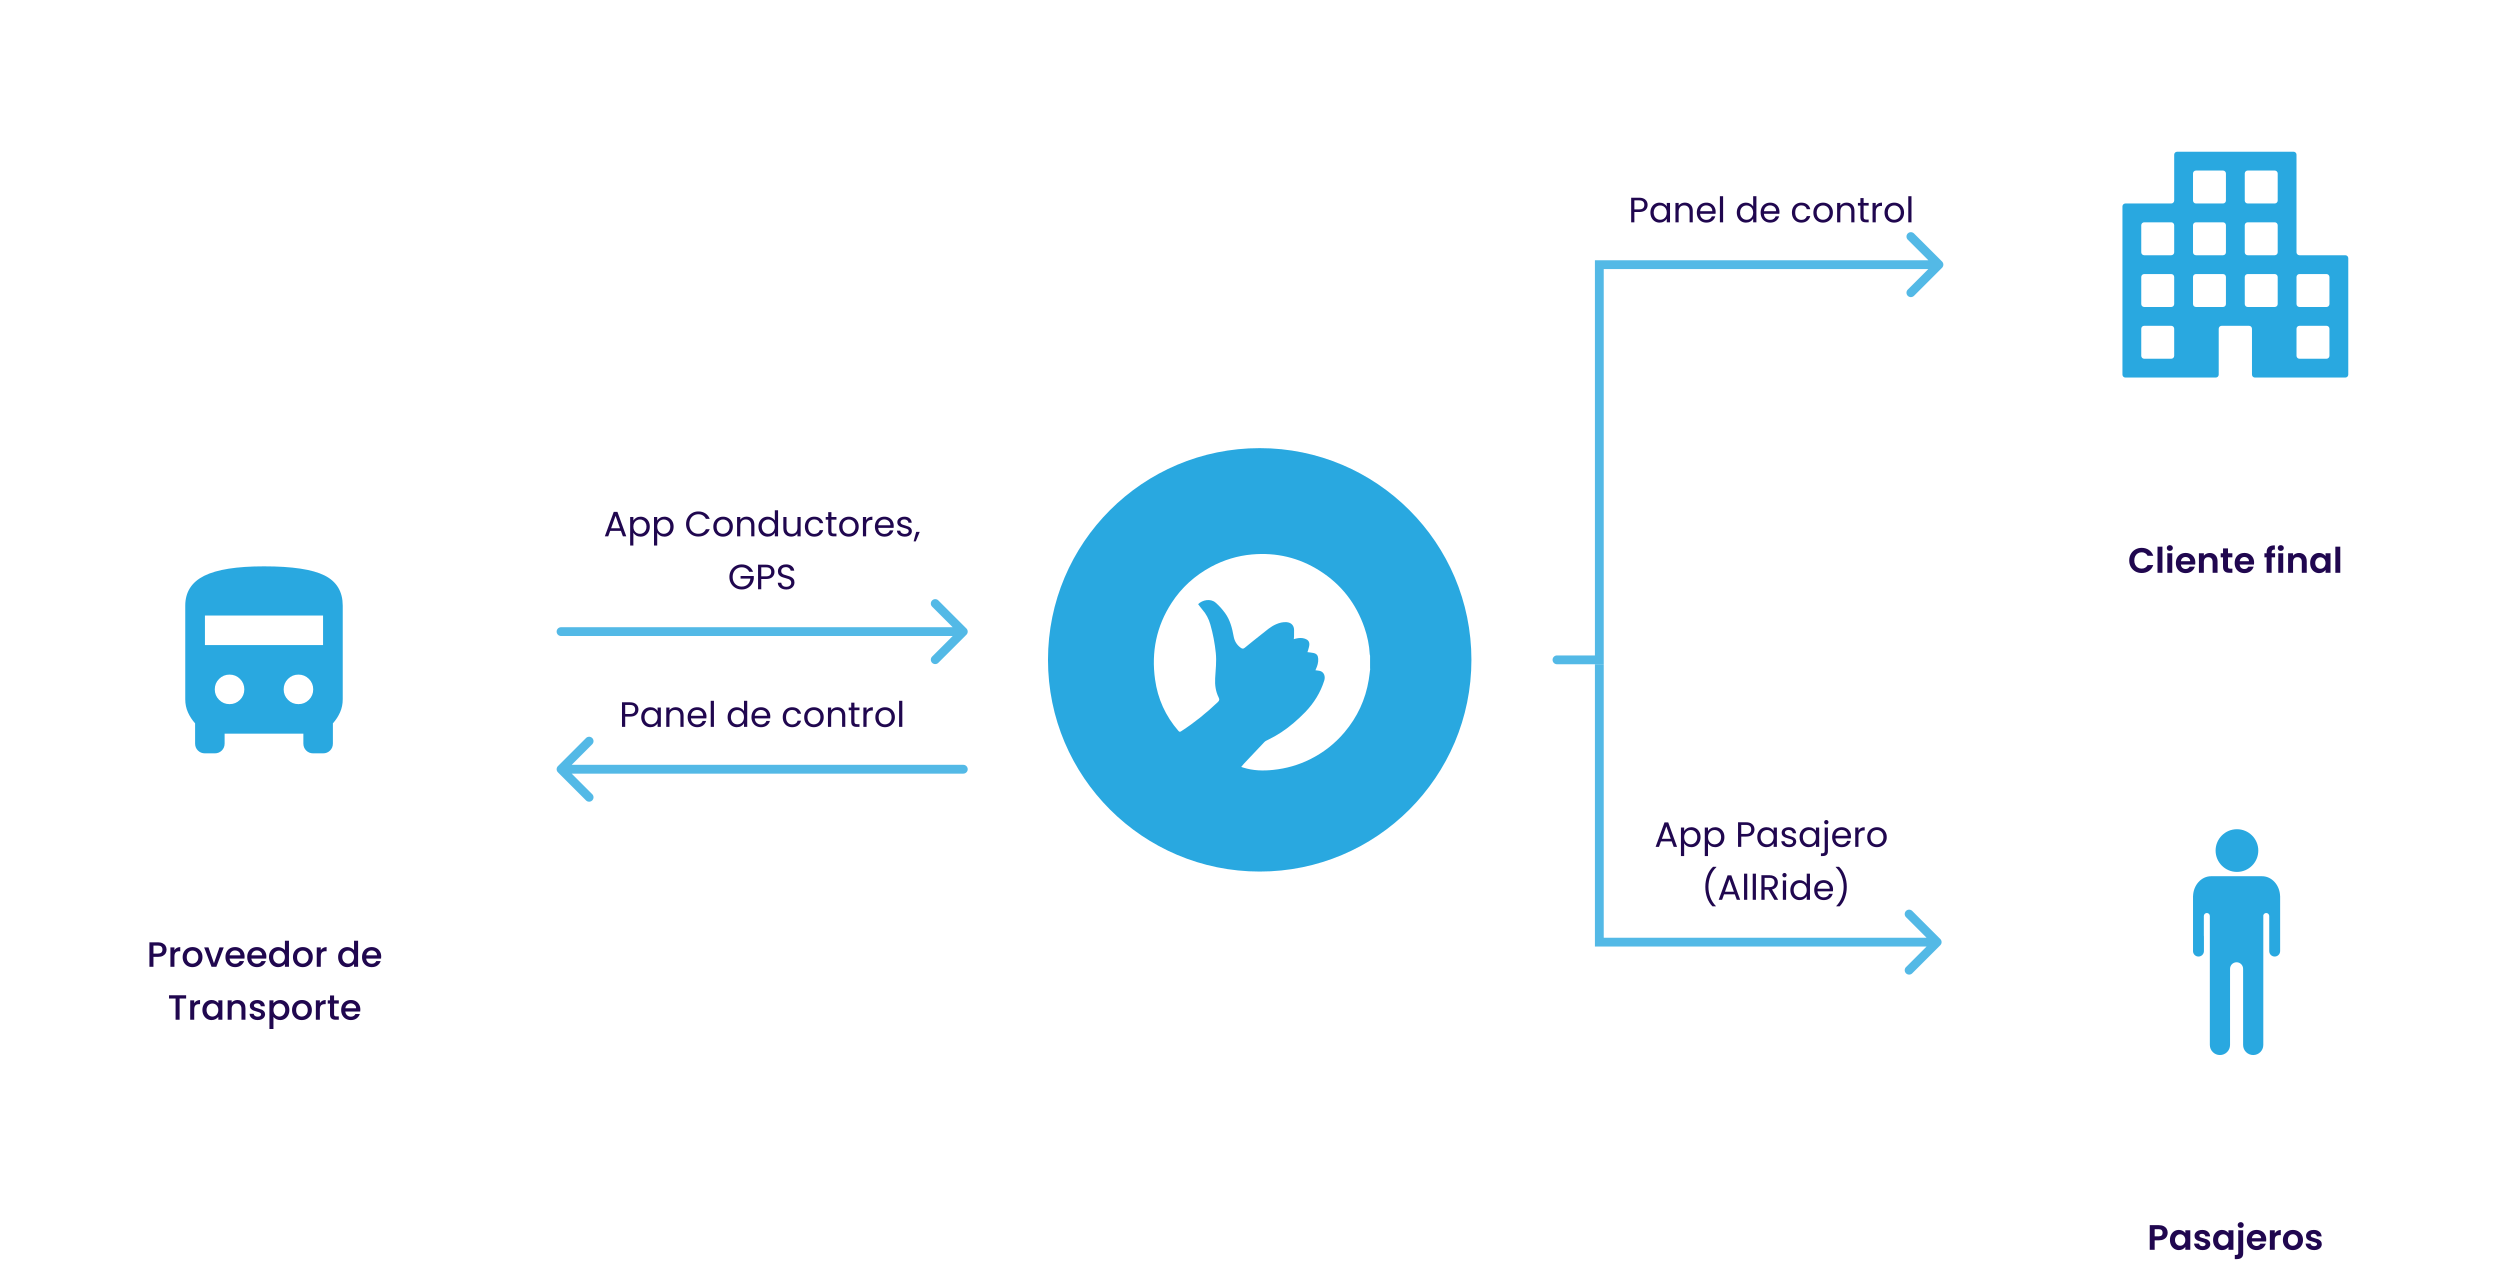<svg width="1417" height="718" viewBox="0 0 1417 718" fill="none" xmlns="http://www.w3.org/2000/svg">
<path opacity="0.8" d="M882.5 371.5C881.119 371.5 880 372.619 880 374C880 375.381 881.119 376.5 882.5 376.5V371.5ZM1100.77 151.768C1101.74 150.791 1101.74 149.209 1100.77 148.232L1084.86 132.322C1083.88 131.346 1082.3 131.346 1081.32 132.322C1080.35 133.299 1080.35 134.882 1081.32 135.858L1095.46 150L1081.32 164.142C1080.35 165.118 1080.35 166.701 1081.32 167.678C1082.3 168.654 1083.88 168.654 1084.86 167.678L1100.77 151.768ZM906.5 374V376.5H909V374H906.5ZM906.5 150V147.5H904V150H906.5ZM882.5 376.5H906.5V371.5H882.5V376.5ZM909 374V150H904V374H909ZM906.5 152.5H1099V147.5H906.5V152.5Z" fill="#29A8E0"/>
<path d="M933.864 116.14C933.864 117.3 933.464 118.267 932.664 119.04C931.877 119.8 930.671 120.18 929.044 120.18H926.364V126H924.544V112.06H929.044C930.617 112.06 931.811 112.44 932.624 113.2C933.451 113.96 933.864 114.94 933.864 116.14ZM929.044 118.68C930.057 118.68 930.804 118.46 931.284 118.02C931.764 117.58 932.004 116.953 932.004 116.14C932.004 114.42 931.017 113.56 929.044 113.56H926.364V118.68H929.044ZM935.446 120.48C935.446 119.36 935.673 118.38 936.126 117.54C936.579 116.687 937.199 116.027 937.986 115.56C938.786 115.093 939.673 114.86 940.646 114.86C941.606 114.86 942.439 115.067 943.146 115.48C943.853 115.893 944.379 116.413 944.726 117.04V115.04H946.566V126H944.726V123.96C944.366 124.6 943.826 125.133 943.106 125.56C942.399 125.973 941.573 126.18 940.626 126.18C939.653 126.18 938.773 125.94 937.986 125.46C937.199 124.98 936.579 124.307 936.126 123.44C935.673 122.573 935.446 121.587 935.446 120.48ZM944.726 120.5C944.726 119.673 944.559 118.953 944.226 118.34C943.893 117.727 943.439 117.26 942.866 116.94C942.306 116.607 941.686 116.44 941.006 116.44C940.326 116.44 939.706 116.6 939.146 116.92C938.586 117.24 938.139 117.707 937.806 118.32C937.473 118.933 937.306 119.653 937.306 120.48C937.306 121.32 937.473 122.053 937.806 122.68C938.139 123.293 938.586 123.767 939.146 124.1C939.706 124.42 940.326 124.58 941.006 124.58C941.686 124.58 942.306 124.42 942.866 124.1C943.439 123.767 943.893 123.293 944.226 122.68C944.559 122.053 944.726 121.327 944.726 120.5ZM954.982 114.84C956.315 114.84 957.395 115.247 958.222 116.06C959.048 116.86 959.462 118.02 959.462 119.54V126H957.662V119.8C957.662 118.707 957.388 117.873 956.842 117.3C956.295 116.713 955.548 116.42 954.602 116.42C953.642 116.42 952.875 116.72 952.302 117.32C951.742 117.92 951.462 118.793 951.462 119.94V126H949.642V115.04H951.462V116.6C951.822 116.04 952.308 115.607 952.922 115.3C953.548 114.993 954.235 114.84 954.982 114.84ZM972.435 120.1C972.435 120.447 972.415 120.813 972.375 121.2H963.615C963.681 122.28 964.048 123.127 964.715 123.74C965.395 124.34 966.215 124.64 967.175 124.64C967.961 124.64 968.615 124.46 969.135 124.1C969.668 123.727 970.041 123.233 970.255 122.62H972.215C971.921 123.673 971.335 124.533 970.455 125.2C969.575 125.853 968.481 126.18 967.175 126.18C966.135 126.18 965.201 125.947 964.375 125.48C963.561 125.013 962.921 124.353 962.455 123.5C961.988 122.633 961.755 121.633 961.755 120.5C961.755 119.367 961.981 118.373 962.435 117.52C962.888 116.667 963.521 116.013 964.335 115.56C965.161 115.093 966.108 114.86 967.175 114.86C968.215 114.86 969.135 115.087 969.935 115.54C970.735 115.993 971.348 116.62 971.775 117.42C972.215 118.207 972.435 119.1 972.435 120.1ZM970.555 119.72C970.555 119.027 970.401 118.433 970.095 117.94C969.788 117.433 969.368 117.053 968.835 116.8C968.315 116.533 967.735 116.4 967.095 116.4C966.175 116.4 965.388 116.693 964.735 117.28C964.095 117.867 963.728 118.68 963.635 119.72H970.555ZM976.657 111.2V126H974.837V111.2H976.657ZM984.411 120.48C984.411 119.36 984.637 118.38 985.091 117.54C985.544 116.687 986.164 116.027 986.951 115.56C987.751 115.093 988.644 114.86 989.631 114.86C990.484 114.86 991.277 115.06 992.011 115.46C992.744 115.847 993.304 116.36 993.691 117V111.2H995.531V126H993.691V123.94C993.331 124.593 992.797 125.133 992.091 125.56C991.384 125.973 990.557 126.18 989.611 126.18C988.637 126.18 987.751 125.94 986.951 125.46C986.164 124.98 985.544 124.307 985.091 123.44C984.637 122.573 984.411 121.587 984.411 120.48ZM993.691 120.5C993.691 119.673 993.524 118.953 993.191 118.34C992.857 117.727 992.404 117.26 991.831 116.94C991.271 116.607 990.651 116.44 989.971 116.44C989.291 116.44 988.671 116.6 988.111 116.92C987.551 117.24 987.104 117.707 986.771 118.32C986.437 118.933 986.271 119.653 986.271 120.48C986.271 121.32 986.437 122.053 986.771 122.68C987.104 123.293 987.551 123.767 988.111 124.1C988.671 124.42 989.291 124.58 989.971 124.58C990.651 124.58 991.271 124.42 991.831 124.1C992.404 123.767 992.857 123.293 993.191 122.68C993.524 122.053 993.691 121.327 993.691 120.5ZM1008.61 120.1C1008.61 120.447 1008.59 120.813 1008.55 121.2H999.786C999.853 122.28 1000.22 123.127 1000.89 123.74C1001.57 124.34 1002.39 124.64 1003.35 124.64C1004.13 124.64 1004.79 124.46 1005.31 124.1C1005.84 123.727 1006.21 123.233 1006.43 122.62H1008.39C1008.09 123.673 1007.51 124.533 1006.63 125.2C1005.75 125.853 1004.65 126.18 1003.35 126.18C1002.31 126.18 1001.37 125.947 1000.55 125.48C999.733 125.013 999.093 124.353 998.626 123.5C998.16 122.633 997.926 121.633 997.926 120.5C997.926 119.367 998.153 118.373 998.606 117.52C999.06 116.667 999.693 116.013 1000.51 115.56C1001.33 115.093 1002.28 114.86 1003.35 114.86C1004.39 114.86 1005.31 115.087 1006.11 115.54C1006.91 115.993 1007.52 116.62 1007.95 117.42C1008.39 118.207 1008.61 119.1 1008.61 120.1ZM1006.73 119.72C1006.73 119.027 1006.57 118.433 1006.27 117.94C1005.96 117.433 1005.54 117.053 1005.01 116.8C1004.49 116.533 1003.91 116.4 1003.27 116.4C1002.35 116.4 1001.56 116.693 1000.91 117.28C1000.27 117.867 999.9 118.68 999.806 119.72H1006.73ZM1015.66 120.5C1015.66 119.367 1015.89 118.38 1016.34 117.54C1016.79 116.687 1017.42 116.027 1018.22 115.56C1019.03 115.093 1019.96 114.86 1021 114.86C1022.35 114.86 1023.45 115.187 1024.32 115.84C1025.2 116.493 1025.78 117.4 1026.06 118.56H1024.1C1023.91 117.893 1023.55 117.367 1023 116.98C1022.47 116.593 1021.8 116.4 1021 116.4C1019.96 116.4 1019.12 116.76 1018.48 117.48C1017.84 118.187 1017.52 119.193 1017.52 120.5C1017.52 121.82 1017.84 122.84 1018.48 123.56C1019.12 124.28 1019.96 124.64 1021 124.64C1021.8 124.64 1022.47 124.453 1023 124.08C1023.53 123.707 1023.9 123.173 1024.1 122.48H1026.06C1025.77 123.6 1025.18 124.5 1024.3 125.18C1023.42 125.847 1022.32 126.18 1021 126.18C1019.96 126.18 1019.03 125.947 1018.22 125.48C1017.42 125.013 1016.79 124.353 1016.34 123.5C1015.89 122.647 1015.66 121.647 1015.66 120.5ZM1033.27 126.18C1032.24 126.18 1031.31 125.947 1030.47 125.48C1029.64 125.013 1028.99 124.353 1028.51 123.5C1028.04 122.633 1027.81 121.633 1027.81 120.5C1027.81 119.38 1028.05 118.393 1028.53 117.54C1029.02 116.673 1029.69 116.013 1030.53 115.56C1031.37 115.093 1032.31 114.86 1033.35 114.86C1034.39 114.86 1035.33 115.093 1036.17 115.56C1037.01 116.013 1037.67 116.667 1038.15 117.52C1038.64 118.373 1038.89 119.367 1038.89 120.5C1038.89 121.633 1038.64 122.633 1038.13 123.5C1037.64 124.353 1036.96 125.013 1036.11 125.48C1035.26 125.947 1034.31 126.18 1033.27 126.18ZM1033.27 124.58C1033.92 124.58 1034.54 124.427 1035.11 124.12C1035.68 123.813 1036.14 123.353 1036.49 122.74C1036.85 122.127 1037.03 121.38 1037.03 120.5C1037.03 119.62 1036.86 118.873 1036.51 118.26C1036.16 117.647 1035.71 117.193 1035.15 116.9C1034.59 116.593 1033.98 116.44 1033.33 116.44C1032.66 116.44 1032.05 116.593 1031.49 116.9C1030.94 117.193 1030.5 117.647 1030.17 118.26C1029.84 118.873 1029.67 119.62 1029.67 120.5C1029.67 121.393 1029.83 122.147 1030.15 122.76C1030.48 123.373 1030.92 123.833 1031.47 124.14C1032.02 124.433 1032.62 124.58 1033.27 124.58ZM1046.62 114.84C1047.96 114.84 1049.04 115.247 1049.86 116.06C1050.69 116.86 1051.1 118.02 1051.1 119.54V126H1049.3V119.8C1049.3 118.707 1049.03 117.873 1048.48 117.3C1047.94 116.713 1047.19 116.42 1046.24 116.42C1045.28 116.42 1044.52 116.72 1043.94 117.32C1043.38 117.92 1043.1 118.793 1043.1 119.94V126H1041.28V115.04H1043.1V116.6C1043.46 116.04 1043.95 115.607 1044.56 115.3C1045.19 114.993 1045.88 114.84 1046.62 114.84ZM1056.3 116.54V123C1056.3 123.533 1056.41 123.913 1056.64 124.14C1056.86 124.353 1057.26 124.46 1057.82 124.46H1059.16V126H1057.52C1056.5 126 1055.74 125.767 1055.24 125.3C1054.73 124.833 1054.48 124.067 1054.48 123V116.54H1053.06V115.04H1054.48V112.28H1056.3V115.04H1059.16V116.54H1056.3ZM1063.18 116.82C1063.5 116.193 1063.95 115.707 1064.54 115.36C1065.14 115.013 1065.87 114.84 1066.72 114.84V116.72H1066.24C1064.2 116.72 1063.18 117.827 1063.18 120.04V126H1061.36V115.04H1063.18V116.82ZM1073.6 126.18C1072.57 126.18 1071.64 125.947 1070.8 125.48C1069.97 125.013 1069.32 124.353 1068.84 123.5C1068.37 122.633 1068.14 121.633 1068.14 120.5C1068.14 119.38 1068.38 118.393 1068.86 117.54C1069.35 116.673 1070.02 116.013 1070.86 115.56C1071.7 115.093 1072.64 114.86 1073.68 114.86C1074.72 114.86 1075.66 115.093 1076.5 115.56C1077.34 116.013 1078 116.667 1078.48 117.52C1078.97 118.373 1079.22 119.367 1079.22 120.5C1079.22 121.633 1078.97 122.633 1078.46 123.5C1077.97 124.353 1077.29 125.013 1076.44 125.48C1075.59 125.947 1074.64 126.18 1073.6 126.18ZM1073.6 124.58C1074.25 124.58 1074.87 124.427 1075.44 124.12C1076.01 123.813 1076.47 123.353 1076.82 122.74C1077.18 122.127 1077.36 121.38 1077.36 120.5C1077.36 119.62 1077.19 118.873 1076.84 118.26C1076.49 117.647 1076.04 117.193 1075.48 116.9C1074.92 116.593 1074.31 116.44 1073.66 116.44C1072.99 116.44 1072.38 116.593 1071.82 116.9C1071.27 117.193 1070.83 117.647 1070.5 118.26C1070.17 118.873 1070 119.62 1070 120.5C1070 121.393 1070.16 122.147 1070.48 122.76C1070.81 123.373 1071.25 123.833 1071.8 124.14C1072.35 124.433 1072.95 124.58 1073.6 124.58ZM1083.43 111.2V126H1081.61V111.2H1083.43Z" fill="#20074F"/>
<path d="M947.52 476.9H941.44L940.32 480H938.4L943.44 466.14H945.54L950.56 480H948.64L947.52 476.9ZM947 475.42L944.48 468.38L941.96 475.42H947ZM954.577 471.06C954.937 470.433 955.47 469.913 956.177 469.5C956.897 469.073 957.73 468.86 958.677 468.86C959.65 468.86 960.53 469.093 961.317 469.56C962.117 470.027 962.743 470.687 963.197 471.54C963.65 472.38 963.877 473.36 963.877 474.48C963.877 475.587 963.65 476.573 963.197 477.44C962.743 478.307 962.117 478.98 961.317 479.46C960.53 479.94 959.65 480.18 958.677 480.18C957.743 480.18 956.917 479.973 956.197 479.56C955.49 479.133 954.95 478.607 954.577 477.98V485.2H952.757V469.04H954.577V471.06ZM962.017 474.48C962.017 473.653 961.85 472.933 961.517 472.32C961.183 471.707 960.73 471.24 960.157 470.92C959.597 470.6 958.977 470.44 958.297 470.44C957.63 470.44 957.01 470.607 956.437 470.94C955.877 471.26 955.423 471.733 955.077 472.36C954.743 472.973 954.577 473.687 954.577 474.5C954.577 475.327 954.743 476.053 955.077 476.68C955.423 477.293 955.877 477.767 956.437 478.1C957.01 478.42 957.63 478.58 958.297 478.58C958.977 478.58 959.597 478.42 960.157 478.1C960.73 477.767 961.183 477.293 961.517 476.68C961.85 476.053 962.017 475.32 962.017 474.48ZM968.092 471.06C968.452 470.433 968.986 469.913 969.692 469.5C970.412 469.073 971.246 468.86 972.192 468.86C973.166 468.86 974.046 469.093 974.832 469.56C975.632 470.027 976.259 470.687 976.712 471.54C977.166 472.38 977.392 473.36 977.392 474.48C977.392 475.587 977.166 476.573 976.712 477.44C976.259 478.307 975.632 478.98 974.832 479.46C974.046 479.94 973.166 480.18 972.192 480.18C971.259 480.18 970.432 479.973 969.712 479.56C969.006 479.133 968.466 478.607 968.092 477.98V485.2H966.272V469.04H968.092V471.06ZM975.532 474.48C975.532 473.653 975.366 472.933 975.032 472.32C974.699 471.707 974.246 471.24 973.672 470.92C973.112 470.6 972.492 470.44 971.812 470.44C971.146 470.44 970.526 470.607 969.952 470.94C969.392 471.26 968.939 471.733 968.592 472.36C968.259 472.973 968.092 473.687 968.092 474.5C968.092 475.327 968.259 476.053 968.592 476.68C968.939 477.293 969.392 477.767 969.952 478.1C970.526 478.42 971.146 478.58 971.812 478.58C972.492 478.58 973.112 478.42 973.672 478.1C974.246 477.767 974.699 477.293 975.032 476.68C975.366 476.053 975.532 475.32 975.532 474.48ZM994.44 470.14C994.44 471.3 994.04 472.267 993.24 473.04C992.453 473.8 991.247 474.18 989.62 474.18H986.94V480H985.12V466.06H989.62C991.193 466.06 992.387 466.44 993.2 467.2C994.027 467.96 994.44 468.94 994.44 470.14ZM989.62 472.68C990.633 472.68 991.38 472.46 991.86 472.02C992.34 471.58 992.58 470.953 992.58 470.14C992.58 468.42 991.593 467.56 989.62 467.56H986.94V472.68H989.62ZM996.022 474.48C996.022 473.36 996.249 472.38 996.702 471.54C997.155 470.687 997.775 470.027 998.562 469.56C999.362 469.093 1000.25 468.86 1001.22 468.86C1002.18 468.86 1003.02 469.067 1003.72 469.48C1004.43 469.893 1004.96 470.413 1005.3 471.04V469.04H1007.14V480H1005.3V477.96C1004.94 478.6 1004.4 479.133 1003.68 479.56C1002.98 479.973 1002.15 480.18 1001.2 480.18C1000.23 480.18 999.349 479.94 998.562 479.46C997.775 478.98 997.155 478.307 996.702 477.44C996.249 476.573 996.022 475.587 996.022 474.48ZM1005.3 474.5C1005.3 473.673 1005.14 472.953 1004.8 472.34C1004.47 471.727 1004.02 471.26 1003.44 470.94C1002.88 470.607 1002.26 470.44 1001.58 470.44C1000.9 470.44 1000.28 470.6 999.722 470.92C999.162 471.24 998.715 471.707 998.382 472.32C998.049 472.933 997.882 473.653 997.882 474.48C997.882 475.32 998.049 476.053 998.382 476.68C998.715 477.293 999.162 477.767 999.722 478.1C1000.28 478.42 1000.9 478.58 1001.58 478.58C1002.26 478.58 1002.88 478.42 1003.44 478.1C1004.02 477.767 1004.47 477.293 1004.8 476.68C1005.14 476.053 1005.3 475.327 1005.3 474.5ZM1014.1 480.18C1013.26 480.18 1012.5 480.04 1011.84 479.76C1011.17 479.467 1010.64 479.067 1010.26 478.56C1009.87 478.04 1009.66 477.447 1009.62 476.78H1011.5C1011.55 477.327 1011.8 477.773 1012.26 478.12C1012.72 478.467 1013.33 478.64 1014.08 478.64C1014.77 478.64 1015.32 478.487 1015.72 478.18C1016.12 477.873 1016.32 477.487 1016.32 477.02C1016.32 476.54 1016.1 476.187 1015.68 475.96C1015.25 475.72 1014.59 475.487 1013.7 475.26C1012.88 475.047 1012.22 474.833 1011.7 474.62C1011.19 474.393 1010.75 474.067 1010.38 473.64C1010.02 473.2 1009.84 472.627 1009.84 471.92C1009.84 471.36 1010 470.847 1010.34 470.38C1010.67 469.913 1011.14 469.547 1011.76 469.28C1012.37 469 1013.07 468.86 1013.86 468.86C1015.07 468.86 1016.05 469.167 1016.8 469.78C1017.54 470.393 1017.94 471.233 1018 472.3H1016.18C1016.14 471.727 1015.9 471.267 1015.48 470.92C1015.06 470.573 1014.5 470.4 1013.8 470.4C1013.14 470.4 1012.62 470.54 1012.24 470.82C1011.85 471.1 1011.66 471.467 1011.66 471.92C1011.66 472.28 1011.77 472.58 1012 472.82C1012.24 473.047 1012.53 473.233 1012.88 473.38C1013.24 473.513 1013.73 473.667 1014.36 473.84C1015.14 474.053 1015.78 474.267 1016.28 474.48C1016.77 474.68 1017.19 474.987 1017.54 475.4C1017.9 475.813 1018.08 476.353 1018.1 477.02C1018.1 477.62 1017.93 478.16 1017.6 478.64C1017.26 479.12 1016.79 479.5 1016.18 479.78C1015.58 480.047 1014.88 480.18 1014.1 480.18ZM1019.99 474.48C1019.99 473.36 1020.21 472.38 1020.67 471.54C1021.12 470.687 1021.74 470.027 1022.53 469.56C1023.33 469.093 1024.21 468.86 1025.19 468.86C1026.15 468.86 1026.98 469.067 1027.69 469.48C1028.39 469.893 1028.92 470.413 1029.27 471.04V469.04H1031.11V480H1029.27V477.96C1028.91 478.6 1028.37 479.133 1027.65 479.56C1026.94 479.973 1026.11 480.18 1025.17 480.18C1024.19 480.18 1023.31 479.94 1022.53 479.46C1021.74 478.98 1021.12 478.307 1020.67 477.44C1020.21 476.573 1019.99 475.587 1019.99 474.48ZM1029.27 474.5C1029.27 473.673 1029.1 472.953 1028.77 472.34C1028.43 471.727 1027.98 471.26 1027.41 470.94C1026.85 470.607 1026.23 470.44 1025.55 470.44C1024.87 470.44 1024.25 470.6 1023.69 470.92C1023.13 471.24 1022.68 471.707 1022.35 472.32C1022.01 472.933 1021.85 473.653 1021.85 474.48C1021.85 475.32 1022.01 476.053 1022.35 476.68C1022.68 477.293 1023.13 477.767 1023.69 478.1C1024.25 478.42 1024.87 478.58 1025.55 478.58C1026.23 478.58 1026.85 478.42 1027.41 478.1C1027.98 477.767 1028.43 477.293 1028.77 476.68C1029.1 476.053 1029.27 475.327 1029.27 474.5ZM1035.16 467.26C1034.82 467.26 1034.52 467.14 1034.28 466.9C1034.06 466.66 1033.94 466.367 1033.94 466.02C1033.94 465.673 1034.06 465.38 1034.28 465.14C1034.52 464.9 1034.82 464.78 1035.16 464.78C1035.51 464.78 1035.8 464.9 1036.02 465.14C1036.26 465.38 1036.38 465.673 1036.38 466.02C1036.38 466.367 1036.26 466.66 1036.02 466.9C1035.8 467.14 1035.51 467.26 1035.16 467.26ZM1036.06 482.38C1036.06 483.353 1035.82 484.067 1035.32 484.52C1034.83 484.973 1034.11 485.2 1033.16 485.2H1032.1V483.66H1032.86C1033.37 483.66 1033.72 483.56 1033.92 483.36C1034.14 483.16 1034.24 482.82 1034.24 482.34V469.04H1036.06V482.38ZM1049.14 474.1C1049.14 474.447 1049.12 474.813 1049.08 475.2H1040.32C1040.39 476.28 1040.76 477.127 1041.42 477.74C1042.1 478.34 1042.92 478.64 1043.88 478.64C1044.67 478.64 1045.32 478.46 1045.84 478.1C1046.38 477.727 1046.75 477.233 1046.96 476.62H1048.92C1048.63 477.673 1048.04 478.533 1047.16 479.2C1046.28 479.853 1045.19 480.18 1043.88 480.18C1042.84 480.18 1041.91 479.947 1041.08 479.48C1040.27 479.013 1039.63 478.353 1039.16 477.5C1038.7 476.633 1038.46 475.633 1038.46 474.5C1038.46 473.367 1038.69 472.373 1039.14 471.52C1039.6 470.667 1040.23 470.013 1041.04 469.56C1041.87 469.093 1042.82 468.86 1043.88 468.86C1044.92 468.86 1045.84 469.087 1046.64 469.54C1047.44 469.993 1048.06 470.62 1048.48 471.42C1048.92 472.207 1049.14 473.1 1049.14 474.1ZM1047.26 473.72C1047.26 473.027 1047.11 472.433 1046.8 471.94C1046.5 471.433 1046.08 471.053 1045.54 470.8C1045.02 470.533 1044.44 470.4 1043.8 470.4C1042.88 470.4 1042.1 470.693 1041.44 471.28C1040.8 471.867 1040.44 472.68 1040.34 473.72H1047.26ZM1053.37 470.82C1053.69 470.193 1054.14 469.707 1054.73 469.36C1055.33 469.013 1056.05 468.84 1056.91 468.84V470.72H1056.43C1054.39 470.72 1053.37 471.827 1053.37 474.04V480H1051.55V469.04H1053.37V470.82ZM1063.79 480.18C1062.76 480.18 1061.83 479.947 1060.99 479.48C1060.16 479.013 1059.51 478.353 1059.03 477.5C1058.56 476.633 1058.33 475.633 1058.33 474.5C1058.33 473.38 1058.57 472.393 1059.05 471.54C1059.54 470.673 1060.21 470.013 1061.05 469.56C1061.89 469.093 1062.83 468.86 1063.87 468.86C1064.91 468.86 1065.85 469.093 1066.69 469.56C1067.53 470.013 1068.19 470.667 1068.67 471.52C1069.16 472.373 1069.41 473.367 1069.41 474.5C1069.41 475.633 1069.15 476.633 1068.65 477.5C1068.15 478.353 1067.48 479.013 1066.63 479.48C1065.77 479.947 1064.83 480.18 1063.79 480.18ZM1063.79 478.58C1064.44 478.58 1065.05 478.427 1065.63 478.12C1066.2 477.813 1066.66 477.353 1067.01 476.74C1067.37 476.127 1067.55 475.38 1067.55 474.5C1067.55 473.62 1067.37 472.873 1067.03 472.26C1066.68 471.647 1066.23 471.193 1065.67 470.9C1065.11 470.593 1064.5 470.44 1063.85 470.44C1063.18 470.44 1062.57 470.593 1062.01 470.9C1061.46 471.193 1061.02 471.647 1060.69 472.26C1060.35 472.873 1060.19 473.62 1060.19 474.5C1060.19 475.393 1060.35 476.147 1060.67 476.76C1061 477.373 1061.44 477.833 1061.99 478.14C1062.53 478.433 1063.13 478.58 1063.79 478.58ZM970.64 513.72C969.36 512.467 968.36 510.873 967.64 508.94C966.933 507.007 966.58 504.92 966.58 502.68C966.58 500.387 966.953 498.247 967.7 496.26C968.46 494.26 969.54 492.613 970.94 491.32H972.84V491.5C971.347 492.9 970.22 494.587 969.46 496.56C968.713 498.52 968.34 500.56 968.34 502.68C968.34 504.747 968.693 506.72 969.4 508.6C970.12 510.48 971.167 512.127 972.54 513.54V513.72H970.64ZM983.282 506.9H977.202L976.082 510H974.162L979.202 496.14H981.302L986.322 510H984.402L983.282 506.9ZM982.762 505.42L980.242 498.38L977.722 505.42H982.762ZM990.339 495.2V510H988.519V495.2H990.339ZM995.26 495.2V510H993.44V495.2H995.26ZM1005.7 510L1002.38 504.3H1000.18V510H998.362V496.06H1002.86C1003.92 496.06 1004.8 496.24 1005.52 496.6C1006.26 496.96 1006.8 497.447 1007.16 498.06C1007.52 498.673 1007.7 499.373 1007.7 500.16C1007.7 501.12 1007.42 501.967 1006.86 502.7C1006.32 503.433 1005.49 503.92 1004.38 504.16L1007.88 510H1005.7ZM1000.18 502.84H1002.86C1003.85 502.84 1004.59 502.6 1005.08 502.12C1005.58 501.627 1005.82 500.973 1005.82 500.16C1005.82 499.333 1005.58 498.693 1005.08 498.24C1004.6 497.787 1003.86 497.56 1002.86 497.56H1000.18V502.84ZM1011.47 497.26C1011.12 497.26 1010.83 497.14 1010.59 496.9C1010.35 496.66 1010.23 496.367 1010.23 496.02C1010.23 495.673 1010.35 495.38 1010.59 495.14C1010.83 494.9 1011.12 494.78 1011.47 494.78C1011.8 494.78 1012.08 494.9 1012.31 495.14C1012.55 495.38 1012.67 495.673 1012.67 496.02C1012.67 496.367 1012.55 496.66 1012.31 496.9C1012.08 497.14 1011.8 497.26 1011.47 497.26ZM1012.35 499.04V510H1010.53V499.04H1012.35ZM1014.77 504.48C1014.77 503.36 1015 502.38 1015.45 501.54C1015.91 500.687 1016.53 500.027 1017.31 499.56C1018.11 499.093 1019.01 498.86 1019.99 498.86C1020.85 498.86 1021.64 499.06 1022.37 499.46C1023.11 499.847 1023.67 500.36 1024.05 501V495.2H1025.89V510H1024.05V507.94C1023.69 508.593 1023.16 509.133 1022.45 509.56C1021.75 509.973 1020.92 510.18 1019.97 510.18C1019 510.18 1018.11 509.94 1017.31 509.46C1016.53 508.98 1015.91 508.307 1015.45 507.44C1015 506.573 1014.77 505.587 1014.77 504.48ZM1024.05 504.5C1024.05 503.673 1023.89 502.953 1023.55 502.34C1023.22 501.727 1022.77 501.26 1022.19 500.94C1021.63 500.607 1021.01 500.44 1020.33 500.44C1019.65 500.44 1019.03 500.6 1018.47 500.92C1017.91 501.24 1017.47 501.707 1017.13 502.32C1016.8 502.933 1016.63 503.653 1016.63 504.48C1016.63 505.32 1016.8 506.053 1017.13 506.68C1017.47 507.293 1017.91 507.767 1018.47 508.1C1019.03 508.42 1019.65 508.58 1020.33 508.58C1021.01 508.58 1021.63 508.42 1022.19 508.1C1022.77 507.767 1023.22 507.293 1023.55 506.68C1023.89 506.053 1024.05 505.327 1024.05 504.5ZM1038.97 504.1C1038.97 504.447 1038.95 504.813 1038.91 505.2H1030.15C1030.21 506.28 1030.58 507.127 1031.25 507.74C1031.93 508.34 1032.75 508.64 1033.71 508.64C1034.49 508.64 1035.15 508.46 1035.67 508.1C1036.2 507.727 1036.57 507.233 1036.79 506.62H1038.75C1038.45 507.673 1037.87 508.533 1036.99 509.2C1036.11 509.853 1035.01 510.18 1033.71 510.18C1032.67 510.18 1031.73 509.947 1030.91 509.48C1030.09 509.013 1029.45 508.353 1028.99 507.5C1028.52 506.633 1028.29 505.633 1028.29 504.5C1028.29 503.367 1028.51 502.373 1028.97 501.52C1029.42 500.667 1030.05 500.013 1030.87 499.56C1031.69 499.093 1032.64 498.86 1033.71 498.86C1034.75 498.86 1035.67 499.087 1036.47 499.54C1037.27 499.993 1037.88 500.62 1038.31 501.42C1038.75 502.207 1038.97 503.1 1038.97 504.1ZM1037.09 503.72C1037.09 503.027 1036.93 502.433 1036.63 501.94C1036.32 501.433 1035.9 501.053 1035.37 500.8C1034.85 500.533 1034.27 500.4 1033.63 500.4C1032.71 500.4 1031.92 500.693 1031.27 501.28C1030.63 501.867 1030.26 502.68 1030.17 503.72H1037.09ZM1040.79 513.72V513.54C1042.16 512.127 1043.2 510.48 1043.91 508.6C1044.63 506.72 1044.99 504.747 1044.99 502.68C1044.99 500.56 1044.61 498.52 1043.85 496.56C1043.1 494.587 1041.98 492.9 1040.49 491.5V491.32H1042.39C1043.79 492.613 1044.86 494.26 1045.61 496.26C1046.37 498.247 1046.75 500.387 1046.75 502.68C1046.75 504.92 1046.39 507.007 1045.67 508.94C1044.96 510.873 1043.97 512.467 1042.69 513.72H1040.79Z" fill="#20074F"/>
<path opacity="0.8" d="M1099.77 532.232C1100.74 533.209 1100.74 534.791 1099.77 535.768L1083.86 551.678C1082.88 552.654 1081.3 552.654 1080.32 551.678C1079.35 550.701 1079.35 549.118 1080.32 548.142L1094.46 534L1080.32 519.858C1079.35 518.882 1079.35 517.299 1080.32 516.322C1081.3 515.346 1082.88 515.346 1083.86 516.322L1099.77 532.232ZM906.5 534V536.5H904V534H906.5ZM909 376.5V534H904V376.5H909ZM906.5 531.5H1098V536.5H906.5V531.5Z" fill="#29A8E0"/>
<path d="M1206.84 317.665C1206.84 316.292 1207.15 315.065 1207.76 313.985C1208.39 312.892 1209.23 312.045 1210.3 311.445C1211.38 310.832 1212.59 310.525 1213.92 310.525C1215.48 310.525 1216.85 310.925 1218.02 311.725C1219.19 312.525 1220.01 313.632 1220.48 315.045H1217.26C1216.94 314.378 1216.49 313.878 1215.9 313.545C1215.33 313.212 1214.66 313.045 1213.9 313.045C1213.09 313.045 1212.36 313.238 1211.72 313.625C1211.09 313.998 1210.6 314.532 1210.24 315.225C1209.89 315.918 1209.72 316.732 1209.72 317.665C1209.72 318.585 1209.89 319.398 1210.24 320.105C1210.6 320.798 1211.09 321.338 1211.72 321.725C1212.36 322.098 1213.09 322.285 1213.9 322.285C1214.66 322.285 1215.33 322.118 1215.9 321.785C1216.49 321.438 1216.94 320.932 1217.26 320.265H1220.48C1220.01 321.692 1219.19 322.805 1218.02 323.605C1216.86 324.392 1215.49 324.785 1213.92 324.785C1212.59 324.785 1211.38 324.485 1210.3 323.885C1209.23 323.272 1208.39 322.425 1207.76 321.345C1207.15 320.265 1206.84 319.038 1206.84 317.665ZM1225.67 309.865V324.665H1222.87V309.865H1225.67ZM1229.86 312.265C1229.37 312.265 1228.95 312.112 1228.62 311.805C1228.3 311.485 1228.14 311.092 1228.14 310.625C1228.14 310.158 1228.3 309.772 1228.62 309.465C1228.95 309.145 1229.37 308.985 1229.86 308.985C1230.35 308.985 1230.76 309.145 1231.08 309.465C1231.41 309.772 1231.58 310.158 1231.58 310.625C1231.58 311.092 1231.41 311.485 1231.08 311.805C1230.76 312.112 1230.35 312.265 1229.86 312.265ZM1231.24 313.585V324.665H1228.44V313.585H1231.24ZM1244.31 318.885C1244.31 319.285 1244.28 319.645 1244.23 319.965H1236.13C1236.19 320.765 1236.47 321.392 1236.97 321.845C1237.46 322.298 1238.07 322.525 1238.79 322.525C1239.83 322.525 1240.57 322.078 1241.01 321.185H1244.03C1243.71 322.252 1243.09 323.132 1242.19 323.825C1241.28 324.505 1240.17 324.845 1238.85 324.845C1237.78 324.845 1236.82 324.612 1235.97 324.145C1235.13 323.665 1234.47 322.992 1233.99 322.125C1233.52 321.258 1233.28 320.258 1233.28 319.125C1233.28 317.978 1233.52 316.972 1233.99 316.105C1234.45 315.238 1235.11 314.572 1235.95 314.105C1236.79 313.638 1237.75 313.405 1238.85 313.405C1239.9 313.405 1240.84 313.632 1241.67 314.085C1242.51 314.538 1243.15 315.185 1243.61 316.025C1244.07 316.852 1244.31 317.805 1244.31 318.885ZM1241.41 318.085C1241.39 317.365 1241.13 316.792 1240.63 316.365C1240.12 315.925 1239.5 315.705 1238.77 315.705C1238.07 315.705 1237.49 315.918 1237.01 316.345C1236.54 316.758 1236.25 317.338 1236.15 318.085H1241.41ZM1252.49 313.425C1253.81 313.425 1254.88 313.845 1255.69 314.685C1256.5 315.512 1256.91 316.672 1256.91 318.165V324.665H1254.11V318.545C1254.11 317.665 1253.89 316.992 1253.45 316.525C1253.01 316.045 1252.41 315.805 1251.65 315.805C1250.88 315.805 1250.26 316.045 1249.81 316.525C1249.37 316.992 1249.15 317.665 1249.15 318.545V324.665H1246.35V313.585H1249.15V314.965C1249.52 314.485 1250 314.112 1250.57 313.845C1251.16 313.565 1251.8 313.425 1252.49 313.425ZM1262.83 315.885V321.245C1262.83 321.618 1262.92 321.892 1263.09 322.065C1263.28 322.225 1263.58 322.305 1264.01 322.305H1265.31V324.665H1263.55C1261.19 324.665 1260.01 323.518 1260.01 321.225V315.885H1258.69V313.585H1260.01V310.845H1262.83V313.585H1265.31V315.885H1262.83ZM1277.63 318.885C1277.63 319.285 1277.6 319.645 1277.55 319.965H1269.45C1269.51 320.765 1269.79 321.392 1270.29 321.845C1270.78 322.298 1271.39 322.525 1272.11 322.525C1273.15 322.525 1273.89 322.078 1274.33 321.185H1277.35C1277.03 322.252 1276.41 323.132 1275.51 323.825C1274.6 324.505 1273.49 324.845 1272.17 324.845C1271.1 324.845 1270.14 324.612 1269.29 324.145C1268.45 323.665 1267.79 322.992 1267.31 322.125C1266.84 321.258 1266.61 320.258 1266.61 319.125C1266.61 317.978 1266.84 316.972 1267.31 316.105C1267.77 315.238 1268.43 314.572 1269.27 314.105C1270.11 313.638 1271.07 313.405 1272.17 313.405C1273.22 313.405 1274.16 313.632 1274.99 314.085C1275.83 314.538 1276.47 315.185 1276.93 316.025C1277.39 316.852 1277.63 317.805 1277.63 318.885ZM1274.73 318.085C1274.71 317.365 1274.45 316.792 1273.95 316.365C1273.44 315.925 1272.82 315.705 1272.09 315.705C1271.39 315.705 1270.81 315.918 1270.33 316.345C1269.86 316.758 1269.57 317.338 1269.47 318.085H1274.73ZM1289.51 315.885H1287.57V324.665H1284.73V315.885H1283.47V313.585H1284.73V313.025C1284.73 311.665 1285.12 310.665 1285.89 310.025C1286.67 309.385 1287.83 309.085 1289.39 309.125V311.485C1288.71 311.472 1288.24 311.585 1287.97 311.825C1287.71 312.065 1287.57 312.498 1287.57 313.125V313.585H1289.51V315.885ZM1292.75 312.265C1292.26 312.265 1291.84 312.112 1291.51 311.805C1291.19 311.485 1291.03 311.092 1291.03 310.625C1291.03 310.158 1291.19 309.772 1291.51 309.465C1291.84 309.145 1292.26 308.985 1292.75 308.985C1293.24 308.985 1293.65 309.145 1293.97 309.465C1294.3 309.772 1294.47 310.158 1294.47 310.625C1294.47 311.092 1294.3 311.485 1293.97 311.805C1293.65 312.112 1293.24 312.265 1292.75 312.265ZM1294.13 313.585V324.665H1291.33V313.585H1294.13ZM1303.04 313.425C1304.36 313.425 1305.42 313.845 1306.24 314.685C1307.05 315.512 1307.46 316.672 1307.46 318.165V324.665H1304.66V318.545C1304.66 317.665 1304.44 316.992 1304 316.525C1303.56 316.045 1302.96 315.805 1302.2 315.805C1301.42 315.805 1300.81 316.045 1300.36 316.525C1299.92 316.992 1299.7 317.665 1299.7 318.545V324.665H1296.9V313.585H1299.7V314.965C1300.07 314.485 1300.54 314.112 1301.12 313.845C1301.7 313.565 1302.34 313.425 1303.04 313.425ZM1309.4 319.085C1309.4 317.965 1309.62 316.972 1310.06 316.105C1310.51 315.238 1311.12 314.572 1311.88 314.105C1312.65 313.638 1313.51 313.405 1314.46 313.405C1315.28 313.405 1316 313.572 1316.62 313.905C1317.24 314.238 1317.74 314.658 1318.12 315.165V313.585H1320.94V324.665H1318.12V323.045C1317.76 323.565 1317.26 323.998 1316.62 324.345C1315.99 324.678 1315.26 324.845 1314.44 324.845C1313.5 324.845 1312.65 324.605 1311.88 324.125C1311.12 323.645 1310.51 322.972 1310.06 322.105C1309.62 321.225 1309.4 320.218 1309.4 319.085ZM1318.12 319.125C1318.12 318.445 1317.98 317.865 1317.72 317.385C1317.45 316.892 1317.09 316.518 1316.64 316.265C1316.18 315.998 1315.7 315.865 1315.18 315.865C1314.66 315.865 1314.18 315.992 1313.74 316.245C1313.3 316.498 1312.94 316.872 1312.66 317.365C1312.39 317.845 1312.26 318.418 1312.26 319.085C1312.26 319.752 1312.39 320.338 1312.66 320.845C1312.94 321.338 1313.3 321.718 1313.74 321.985C1314.19 322.252 1314.67 322.385 1315.18 322.385C1315.7 322.385 1316.18 322.258 1316.64 322.005C1317.09 321.738 1317.45 321.365 1317.72 320.885C1317.98 320.392 1318.12 319.805 1318.12 319.125ZM1326.47 309.865V324.665H1323.67V309.865H1326.47Z" fill="#20074F"/>
<g filter="url(#filter0_d_1314_10049)">
<circle cx="1267" cy="150" r="120" fill="white"/>
</g>
<path d="M1204.67 214C1203.74 214 1203 213.253 1203 212.331V117.002C1203 116.08 1203.74 115.333 1204.67 115.333H1230.66C1231.58 115.333 1232.33 114.586 1232.33 113.665V87.668C1232.33 86.747 1233.08 86 1234 86H1300C1300.92 86 1301.66 86.747 1301.66 87.668V142.998C1301.66 143.92 1302.41 144.667 1303.33 144.667H1329.33C1330.25 144.667 1331 145.414 1331 146.335V212.331C1331 213.253 1330.25 214 1329.33 214H1278.09C1277.17 214 1276.42 213.253 1276.42 212.331V186.335C1276.42 185.414 1275.67 184.667 1274.75 184.667H1259.24C1258.32 184.667 1257.57 185.414 1257.57 186.335V212.331C1257.57 213.253 1256.83 214 1255.91 214H1204.67ZM1213.66 201.665C1213.66 202.586 1214.41 203.333 1215.33 203.333H1230.66C1231.58 203.333 1232.33 202.586 1232.33 201.665V186.335C1232.33 185.414 1231.58 184.667 1230.66 184.667H1215.33C1214.41 184.667 1213.66 185.414 1213.66 186.335V201.665ZM1213.66 172.331C1213.66 173.253 1214.41 174 1215.33 174H1230.66C1231.58 174 1232.33 173.253 1232.33 172.331V157.002C1232.33 156.08 1231.58 155.333 1230.66 155.333H1215.33C1214.41 155.333 1213.66 156.08 1213.66 157.002V172.331ZM1213.66 142.998C1213.66 143.92 1214.41 144.667 1215.33 144.667H1230.66C1231.58 144.667 1232.33 143.92 1232.33 142.998V127.668C1232.33 126.747 1231.58 126 1230.66 126H1215.33C1214.41 126 1213.66 126.747 1213.66 127.668V142.998ZM1243 172.331C1243 173.253 1243.74 174 1244.67 174H1260C1260.92 174 1261.66 173.253 1261.66 172.331V157.002C1261.66 156.08 1260.92 155.333 1260 155.333H1244.67C1243.74 155.333 1243 156.08 1243 157.002V172.331ZM1243 142.998C1243 143.92 1243.74 144.667 1244.67 144.667H1260C1260.92 144.667 1261.66 143.92 1261.66 142.998V127.668C1261.66 126.747 1260.92 126 1260 126H1244.67C1243.74 126 1243 126.747 1243 127.668V142.998ZM1243 113.665C1243 114.586 1243.74 115.333 1244.67 115.333H1260C1260.92 115.333 1261.66 114.586 1261.66 113.665V98.335C1261.66 97.414 1260.92 96.666 1260 96.666H1244.67C1243.74 96.666 1243 97.414 1243 98.335V113.665ZM1272.33 172.331C1272.33 173.253 1273.08 174 1274 174H1289.33C1290.25 174 1291 173.253 1291 172.331V157.002C1291 156.08 1290.25 155.333 1289.33 155.333H1274C1273.08 155.333 1272.33 156.08 1272.33 157.002V172.331ZM1272.33 142.998C1272.33 143.92 1273.08 144.667 1274 144.667H1289.33C1290.25 144.667 1291 143.92 1291 142.998V127.668C1291 126.747 1290.25 126 1289.33 126H1274C1273.08 126 1272.33 126.747 1272.33 127.668V142.998ZM1272.33 113.665C1272.33 114.586 1273.08 115.333 1274 115.333H1289.33C1290.25 115.333 1291 114.586 1291 113.665V98.335C1291 97.414 1290.25 96.666 1289.33 96.666H1274C1273.08 96.666 1272.33 97.414 1272.33 98.335V113.665ZM1301.66 201.665C1301.66 202.586 1302.41 203.333 1303.33 203.333H1318.66C1319.58 203.333 1320.33 202.586 1320.33 201.665V186.335C1320.33 185.414 1319.58 184.667 1318.66 184.667H1303.33C1302.41 184.667 1301.66 185.414 1301.66 186.335V201.665ZM1301.66 172.331C1301.66 173.253 1302.41 174 1303.33 174H1318.66C1319.58 174 1320.33 173.253 1320.33 172.331V157.002C1320.33 156.08 1319.58 155.333 1318.66 155.333H1303.33C1302.41 155.333 1301.66 156.08 1301.66 157.002V172.331Z" fill="#29A8E0"/>
<path d="M1228.65 698.739C1228.65 699.486 1228.47 700.186 1228.11 700.839C1227.76 701.493 1227.21 702.019 1226.45 702.419C1225.7 702.819 1224.75 703.019 1223.61 703.019H1221.27V708.379H1218.47V694.419H1223.61C1224.69 694.419 1225.61 694.606 1226.37 694.979C1227.13 695.353 1227.69 695.866 1228.07 696.519C1228.45 697.173 1228.65 697.913 1228.65 698.739ZM1223.49 700.759C1224.26 700.759 1224.83 700.586 1225.21 700.239C1225.58 699.879 1225.77 699.379 1225.77 698.739C1225.77 697.379 1225.01 696.699 1223.49 696.699H1221.27V700.759H1223.49ZM1229.92 702.799C1229.92 701.679 1230.14 700.686 1230.58 699.819C1231.03 698.953 1231.64 698.286 1232.4 697.819C1233.17 697.353 1234.03 697.119 1234.98 697.119C1235.8 697.119 1236.52 697.286 1237.14 697.619C1237.76 697.953 1238.26 698.373 1238.64 698.879V697.299H1241.46V708.379H1238.64V706.759C1238.28 707.279 1237.78 707.713 1237.14 708.059C1236.51 708.393 1235.78 708.559 1234.96 708.559C1234.02 708.559 1233.17 708.319 1232.4 707.839C1231.64 707.359 1231.03 706.686 1230.58 705.819C1230.14 704.939 1229.92 703.933 1229.92 702.799ZM1238.64 702.839C1238.64 702.159 1238.5 701.579 1238.24 701.099C1237.97 700.606 1237.61 700.233 1237.16 699.979C1236.7 699.713 1236.22 699.579 1235.7 699.579C1235.18 699.579 1234.7 699.706 1234.26 699.959C1233.82 700.213 1233.46 700.586 1233.18 701.079C1232.91 701.559 1232.78 702.133 1232.78 702.799C1232.78 703.466 1232.91 704.053 1233.18 704.559C1233.46 705.053 1233.82 705.433 1234.26 705.699C1234.71 705.966 1235.19 706.099 1235.7 706.099C1236.22 706.099 1236.7 705.973 1237.16 705.719C1237.61 705.453 1237.97 705.079 1238.24 704.599C1238.5 704.106 1238.64 703.519 1238.64 702.839ZM1248.43 708.559C1247.52 708.559 1246.71 708.399 1245.99 708.079C1245.27 707.746 1244.7 707.299 1244.27 706.739C1243.86 706.179 1243.63 705.559 1243.59 704.879H1246.41C1246.46 705.306 1246.67 705.659 1247.03 705.939C1247.4 706.219 1247.86 706.359 1248.41 706.359C1248.94 706.359 1249.36 706.253 1249.65 706.039C1249.96 705.826 1250.11 705.553 1250.11 705.219C1250.11 704.859 1249.92 704.593 1249.55 704.419C1249.19 704.233 1248.61 704.033 1247.81 703.819C1246.98 703.619 1246.3 703.413 1245.77 703.199C1245.25 702.986 1244.8 702.659 1244.41 702.219C1244.04 701.779 1243.85 701.186 1243.85 700.439C1243.85 699.826 1244.02 699.266 1244.37 698.759C1244.73 698.253 1245.24 697.853 1245.89 697.559C1246.56 697.266 1247.34 697.119 1248.23 697.119C1249.55 697.119 1250.6 697.453 1251.39 698.119C1252.18 698.773 1252.61 699.659 1252.69 700.779H1250.01C1249.97 700.339 1249.78 699.993 1249.45 699.739C1249.13 699.473 1248.7 699.339 1248.15 699.339C1247.64 699.339 1247.25 699.433 1246.97 699.619C1246.7 699.806 1246.57 700.066 1246.57 700.399C1246.57 700.773 1246.76 701.059 1247.13 701.259C1247.5 701.446 1248.08 701.639 1248.87 701.839C1249.67 702.039 1250.33 702.246 1250.85 702.459C1251.37 702.673 1251.82 703.006 1252.19 703.459C1252.58 703.899 1252.78 704.486 1252.79 705.219C1252.79 705.859 1252.61 706.433 1252.25 706.939C1251.9 707.446 1251.4 707.846 1250.73 708.139C1250.08 708.419 1249.31 708.559 1248.43 708.559ZM1254.37 702.799C1254.37 701.679 1254.59 700.686 1255.03 699.819C1255.48 698.953 1256.09 698.286 1256.85 697.819C1257.62 697.353 1258.48 697.119 1259.43 697.119C1260.26 697.119 1260.98 697.286 1261.59 697.619C1262.22 697.953 1262.72 698.373 1263.09 698.879V697.299H1265.91V708.379H1263.09V706.759C1262.73 707.279 1262.23 707.713 1261.59 708.059C1260.96 708.393 1260.24 708.559 1259.41 708.559C1258.48 708.559 1257.62 708.319 1256.85 707.839C1256.09 707.359 1255.48 706.686 1255.03 705.819C1254.59 704.939 1254.37 703.933 1254.37 702.799ZM1263.09 702.839C1263.09 702.159 1262.96 701.579 1262.69 701.099C1262.42 700.606 1262.06 700.233 1261.61 699.979C1261.16 699.713 1260.67 699.579 1260.15 699.579C1259.63 699.579 1259.15 699.706 1258.71 699.959C1258.27 700.213 1257.91 700.586 1257.63 701.079C1257.36 701.559 1257.23 702.133 1257.23 702.799C1257.23 703.466 1257.36 704.053 1257.63 704.559C1257.91 705.053 1258.27 705.433 1258.71 705.699C1259.16 705.966 1259.64 706.099 1260.15 706.099C1260.67 706.099 1261.16 705.973 1261.61 705.719C1262.06 705.453 1262.42 705.079 1262.69 704.599C1262.96 704.106 1263.09 703.519 1263.09 702.839ZM1270.06 695.979C1269.56 695.979 1269.14 695.826 1268.8 695.519C1268.48 695.199 1268.32 694.806 1268.32 694.339C1268.32 693.873 1268.48 693.486 1268.8 693.179C1269.14 692.859 1269.56 692.699 1270.06 692.699C1270.56 692.699 1270.96 692.859 1271.28 693.179C1271.6 693.486 1271.76 693.873 1271.76 694.339C1271.76 694.806 1271.6 695.199 1271.28 695.519C1270.96 695.826 1270.56 695.979 1270.06 695.979ZM1271.44 710.199C1271.44 711.426 1271.14 712.306 1270.52 712.839C1269.92 713.386 1269.06 713.659 1267.92 713.659H1266.68V711.279H1267.48C1267.91 711.279 1268.21 711.193 1268.38 711.019C1268.56 710.859 1268.64 710.593 1268.64 710.219V697.299H1271.44V710.199ZM1284.51 702.599C1284.51 702.999 1284.48 703.359 1284.43 703.679H1276.33C1276.4 704.479 1276.68 705.106 1277.17 705.559C1277.66 706.013 1278.27 706.239 1278.99 706.239C1280.03 706.239 1280.77 705.793 1281.21 704.899H1284.23C1283.91 705.966 1283.3 706.846 1282.39 707.539C1281.48 708.219 1280.37 708.559 1279.05 708.559C1277.98 708.559 1277.02 708.326 1276.17 707.859C1275.33 707.379 1274.67 706.706 1274.19 705.839C1273.72 704.973 1273.49 703.973 1273.49 702.839C1273.49 701.693 1273.72 700.686 1274.19 699.819C1274.66 698.953 1275.31 698.286 1276.15 697.819C1276.99 697.353 1277.96 697.119 1279.05 697.119C1280.1 697.119 1281.04 697.346 1281.87 697.799C1282.71 698.253 1283.36 698.899 1283.81 699.739C1284.28 700.566 1284.51 701.519 1284.51 702.599ZM1281.61 701.799C1281.6 701.079 1281.34 700.506 1280.83 700.079C1280.32 699.639 1279.7 699.419 1278.97 699.419C1278.28 699.419 1277.69 699.633 1277.21 700.059C1276.74 700.473 1276.46 701.053 1276.35 701.799H1281.61ZM1289.35 699.019C1289.71 698.433 1290.18 697.973 1290.75 697.639C1291.34 697.306 1292.01 697.139 1292.75 697.139V700.079H1292.01C1291.13 700.079 1290.47 700.286 1290.01 700.699C1289.57 701.113 1289.35 701.833 1289.35 702.859V708.379H1286.55V697.299H1289.35V699.019ZM1299.56 708.559C1298.49 708.559 1297.53 708.326 1296.68 707.859C1295.83 707.379 1295.15 706.706 1294.66 705.839C1294.18 704.973 1293.94 703.973 1293.94 702.839C1293.94 701.706 1294.19 700.706 1294.68 699.839C1295.19 698.973 1295.87 698.306 1296.74 697.839C1297.61 697.359 1298.57 697.119 1299.64 697.119C1300.71 697.119 1301.67 697.359 1302.54 697.839C1303.41 698.306 1304.09 698.973 1304.58 699.839C1305.09 700.706 1305.34 701.706 1305.34 702.839C1305.34 703.973 1305.08 704.973 1304.56 705.839C1304.05 706.706 1303.36 707.379 1302.48 707.859C1301.61 708.326 1300.64 708.559 1299.56 708.559ZM1299.56 706.119C1300.07 706.119 1300.54 705.999 1300.98 705.759C1301.43 705.506 1301.79 705.133 1302.06 704.639C1302.33 704.146 1302.46 703.546 1302.46 702.839C1302.46 701.786 1302.18 700.979 1301.62 700.419C1301.07 699.846 1300.4 699.559 1299.6 699.559C1298.8 699.559 1298.13 699.846 1297.58 700.419C1297.05 700.979 1296.78 701.786 1296.78 702.839C1296.78 703.893 1297.04 704.706 1297.56 705.279C1298.09 705.839 1298.76 706.119 1299.56 706.119ZM1311.63 708.559C1310.73 708.559 1309.91 708.399 1309.19 708.079C1308.47 707.746 1307.9 707.299 1307.47 706.739C1307.06 706.179 1306.83 705.559 1306.79 704.879H1309.61C1309.67 705.306 1309.87 705.659 1310.23 705.939C1310.61 706.219 1311.07 706.359 1311.61 706.359C1312.15 706.359 1312.56 706.253 1312.85 706.039C1313.16 705.826 1313.31 705.553 1313.31 705.219C1313.31 704.859 1313.13 704.593 1312.75 704.419C1312.39 704.233 1311.81 704.033 1311.01 703.819C1310.19 703.619 1309.51 703.413 1308.97 703.199C1308.45 702.986 1308 702.659 1307.61 702.219C1307.24 701.779 1307.05 701.186 1307.05 700.439C1307.05 699.826 1307.23 699.266 1307.57 698.759C1307.93 698.253 1308.44 697.853 1309.09 697.559C1309.76 697.266 1310.54 697.119 1311.43 697.119C1312.75 697.119 1313.81 697.453 1314.59 698.119C1315.38 698.773 1315.81 699.659 1315.89 700.779H1313.21C1313.17 700.339 1312.99 699.993 1312.65 699.739C1312.33 699.473 1311.9 699.339 1311.35 699.339C1310.85 699.339 1310.45 699.433 1310.17 699.619C1309.91 699.806 1309.77 700.066 1309.77 700.399C1309.77 700.773 1309.96 701.059 1310.33 701.259C1310.71 701.446 1311.29 701.639 1312.07 701.839C1312.87 702.039 1313.53 702.246 1314.05 702.459C1314.57 702.673 1315.02 703.006 1315.39 703.459C1315.78 703.899 1315.98 704.486 1315.99 705.219C1315.99 705.859 1315.81 706.433 1315.45 706.939C1315.11 707.446 1314.6 707.846 1313.93 708.139C1313.28 708.419 1312.51 708.559 1311.63 708.559Z" fill="#20074F"/>
<g filter="url(#filter1_d_1314_10049)">
<circle cx="1267" cy="534" r="120" fill="white"/>
</g>
<path d="M1292.36 507.932C1292.18 501.667 1287.67 496.642 1282.11 496.642H1253.27C1247.71 496.642 1243.2 501.667 1243.02 507.932C1243.01 507.932 1243.01 507.93 1243 507.928V539.076C1243 540.785 1244.38 542.171 1246.09 542.171C1247.8 542.171 1249.19 540.785 1249.19 539.076V530.726C1249.16 530.598 1249.14 530.467 1249.14 530.333V519.187C1249.14 518.25 1249.9 517.488 1250.84 517.488C1251.78 517.488 1252.54 518.25 1252.54 519.187V550.172V550.185V592.279C1252.54 595.44 1255.1 598 1258.26 598C1261.42 598 1263.99 595.438 1263.99 592.279L1263.99 549.112C1263.99 547.07 1265.65 545.415 1267.69 545.415C1269.74 545.415 1271.39 547.073 1271.39 549.117V592.278C1271.39 595.438 1273.96 597.999 1277.12 597.999C1280.28 597.999 1282.84 595.437 1282.84 592.278V545.251V545.239V518.827C1283.01 518.061 1283.69 517.488 1284.5 517.488C1285.39 517.488 1286.11 518.17 1286.18 519.036C1286.19 519.036 1286.19 519.036 1286.2 519.034V519.084C1286.2 519.119 1286.2 519.152 1286.2 519.187V530.333C1286.2 530.368 1286.2 530.403 1286.2 530.437V539.077C1286.2 540.786 1287.58 542.172 1289.29 542.172C1291 542.172 1292.38 540.786 1292.38 539.077L1292.38 507.929C1292.38 507.93 1292.37 507.931 1292.36 507.931L1292.36 507.932Z" fill="#29A8E0"/>
<path d="M1280 482.102C1280 488.785 1274.58 494.203 1267.9 494.203C1261.22 494.203 1255.8 488.785 1255.8 482.102C1255.8 475.418 1261.22 470 1267.9 470C1274.58 470 1280 475.418 1280 482.102Z" fill="#29A8E0"/>
<circle cx="714" cy="374" r="120" fill="#29A8E0"/>
<path d="M776.633 379.088C776.366 381.158 776.139 383.229 775.806 385.299C773.977 396.505 769.359 406.429 762.032 415.097C756.6 421.535 750.086 426.597 742.572 430.35C735.992 433.635 729.012 435.599 721.671 436.373C715.905 436.988 710.22 436.828 704.654 435.065C704.32 434.958 703.987 434.851 703.52 434.691C704.08 434.009 704.534 433.408 705.041 432.874C708.898 428.774 712.742 424.66 716.639 420.6C717.187 420.025 717.987 419.665 718.721 419.317C723.993 416.78 728.825 413.574 733.243 409.768C735.512 407.818 737.727 405.787 739.796 403.637C744.748 398.495 748.445 392.565 750.594 385.713C751.301 383.456 750.513 381.212 748.632 380.45C747.737 380.09 746.696 380.09 745.588 379.903C745.669 379.716 745.762 379.435 745.895 379.168C746.736 377.338 747.284 375.455 747.163 373.412C747.057 371.528 746.349 370.54 744.494 370.113C743.413 369.859 742.292 369.805 741.051 369.632C741.171 369.285 741.304 368.977 741.398 368.643C741.665 367.602 742.052 366.56 742.132 365.505C742.252 363.688 741.398 362.62 739.663 362.019C737.967 361.431 736.259 361.538 734.551 361.939C734.204 362.019 733.87 362.126 733.336 362.259C733.39 361.685 733.456 361.244 733.456 360.803C733.483 359.534 733.51 358.279 733.483 357.01C733.43 354.459 731.801 352.816 729.212 352.642C727.143 352.496 725.221 352.99 723.326 353.805C720.216 355.14 717.747 357.371 715.145 359.428C711.928 361.979 708.698 364.53 705.522 367.161C704.694 367.842 704.107 367.749 703.333 367.214C701.064 365.612 699.729 363.448 699.235 360.71C698.394 356.022 697.22 351.414 694.377 347.5C692.802 345.337 690.987 343.266 688.945 341.53C686.062 339.072 681.511 340.061 679.095 342.425C679.896 343.467 680.657 344.575 681.524 345.564C683.66 347.994 685.101 350.786 685.995 353.885C687.53 359.2 688.545 364.623 689.118 370.126C689.612 374.934 689.012 379.702 688.745 384.484C688.531 388.237 689.038 391.924 690.733 395.329C691.254 396.371 691.201 397.039 690.333 397.867C683.86 404.038 676.973 409.661 669.445 414.496C668.805 414.91 668.458 414.883 667.924 414.269C660.61 405.854 656.205 396.117 654.684 385.098C652.522 369.512 655.445 354.98 664.053 341.73C669.726 332.995 677.226 326.21 686.409 321.268C693.67 317.368 701.384 315.004 709.566 314.27C723.42 313.028 736.326 316.073 748.084 323.552C760.297 331.312 768.665 342.144 773.376 355.795C775.058 360.656 776.086 365.678 776.366 370.834C776.379 371.114 776.486 371.395 776.553 371.675V379.048L776.633 379.088Z" fill="white"/>
<path d="M351.936 300.9H345.856L344.736 304H342.816L347.856 290.14H349.956L354.976 304H353.056L351.936 300.9ZM351.416 299.42L348.896 292.38L346.376 299.42H351.416ZM358.993 295.06C359.353 294.433 359.886 293.913 360.593 293.5C361.313 293.073 362.146 292.86 363.093 292.86C364.066 292.86 364.946 293.093 365.733 293.56C366.533 294.027 367.159 294.687 367.613 295.54C368.066 296.38 368.293 297.36 368.293 298.48C368.293 299.587 368.066 300.573 367.613 301.44C367.159 302.307 366.533 302.98 365.733 303.46C364.946 303.94 364.066 304.18 363.093 304.18C362.159 304.18 361.333 303.973 360.613 303.56C359.906 303.133 359.366 302.607 358.993 301.98V309.2H357.173V293.04H358.993V295.06ZM366.433 298.48C366.433 297.653 366.266 296.933 365.933 296.32C365.599 295.707 365.146 295.24 364.573 294.92C364.013 294.6 363.393 294.44 362.713 294.44C362.046 294.44 361.426 294.607 360.853 294.94C360.293 295.26 359.839 295.733 359.493 296.36C359.159 296.973 358.993 297.687 358.993 298.5C358.993 299.327 359.159 300.053 359.493 300.68C359.839 301.293 360.293 301.767 360.853 302.1C361.426 302.42 362.046 302.58 362.713 302.58C363.393 302.58 364.013 302.42 364.573 302.1C365.146 301.767 365.599 301.293 365.933 300.68C366.266 300.053 366.433 299.32 366.433 298.48ZM372.508 295.06C372.868 294.433 373.402 293.913 374.108 293.5C374.828 293.073 375.662 292.86 376.608 292.86C377.582 292.86 378.462 293.093 379.248 293.56C380.048 294.027 380.675 294.687 381.128 295.54C381.582 296.38 381.808 297.36 381.808 298.48C381.808 299.587 381.582 300.573 381.128 301.44C380.675 302.307 380.048 302.98 379.248 303.46C378.462 303.94 377.582 304.18 376.608 304.18C375.675 304.18 374.848 303.973 374.128 303.56C373.422 303.133 372.882 302.607 372.508 301.98V309.2H370.688V293.04H372.508V295.06ZM379.948 298.48C379.948 297.653 379.782 296.933 379.448 296.32C379.115 295.707 378.662 295.24 378.088 294.92C377.528 294.6 376.908 294.44 376.228 294.44C375.562 294.44 374.942 294.607 374.368 294.94C373.808 295.26 373.355 295.733 373.008 296.36C372.675 296.973 372.508 297.687 372.508 298.5C372.508 299.327 372.675 300.053 373.008 300.68C373.355 301.293 373.808 301.767 374.368 302.1C374.942 302.42 375.562 302.58 376.228 302.58C376.908 302.58 377.528 302.42 378.088 302.1C378.662 301.767 379.115 301.293 379.448 300.68C379.782 300.053 379.948 299.32 379.948 298.48ZM388.856 297.02C388.856 295.66 389.163 294.44 389.776 293.36C390.389 292.267 391.223 291.413 392.276 290.8C393.343 290.187 394.523 289.88 395.816 289.88C397.336 289.88 398.663 290.247 399.796 290.98C400.929 291.713 401.756 292.753 402.276 294.1H400.096C399.709 293.26 399.149 292.613 398.416 292.16C397.696 291.707 396.829 291.48 395.816 291.48C394.843 291.48 393.969 291.707 393.196 292.16C392.423 292.613 391.816 293.26 391.376 294.1C390.936 294.927 390.716 295.9 390.716 297.02C390.716 298.127 390.936 299.1 391.376 299.94C391.816 300.767 392.423 301.407 393.196 301.86C393.969 302.313 394.843 302.54 395.816 302.54C396.829 302.54 397.696 302.32 398.416 301.88C399.149 301.427 399.709 300.78 400.096 299.94H402.276C401.756 301.273 400.929 302.307 399.796 303.04C398.663 303.76 397.336 304.12 395.816 304.12C394.523 304.12 393.343 303.82 392.276 303.22C391.223 302.607 390.389 301.76 389.776 300.68C389.163 299.6 388.856 298.38 388.856 297.02ZM409.765 304.18C408.739 304.18 407.805 303.947 406.965 303.48C406.139 303.013 405.485 302.353 405.005 301.5C404.539 300.633 404.305 299.633 404.305 298.5C404.305 297.38 404.545 296.393 405.025 295.54C405.519 294.673 406.185 294.013 407.025 293.56C407.865 293.093 408.805 292.86 409.845 292.86C410.885 292.86 411.825 293.093 412.665 293.56C413.505 294.013 414.165 294.667 414.645 295.52C415.139 296.373 415.385 297.367 415.385 298.5C415.385 299.633 415.132 300.633 414.625 301.5C414.132 302.353 413.459 303.013 412.605 303.48C411.752 303.947 410.805 304.18 409.765 304.18ZM409.765 302.58C410.419 302.58 411.032 302.427 411.605 302.12C412.179 301.813 412.639 301.353 412.985 300.74C413.345 300.127 413.525 299.38 413.525 298.5C413.525 297.62 413.352 296.873 413.005 296.26C412.659 295.647 412.205 295.193 411.645 294.9C411.085 294.593 410.479 294.44 409.825 294.44C409.159 294.44 408.545 294.593 407.985 294.9C407.439 295.193 406.999 295.647 406.665 296.26C406.332 296.873 406.165 297.62 406.165 298.5C406.165 299.393 406.325 300.147 406.645 300.76C406.979 301.373 407.419 301.833 407.965 302.14C408.512 302.433 409.112 302.58 409.765 302.58ZM423.118 292.84C424.452 292.84 425.532 293.247 426.358 294.06C427.185 294.86 427.598 296.02 427.598 297.54V304H425.798V297.8C425.798 296.707 425.525 295.873 424.978 295.3C424.432 294.713 423.685 294.42 422.738 294.42C421.778 294.42 421.012 294.72 420.438 295.32C419.878 295.92 419.598 296.793 419.598 297.94V304H417.778V293.04H419.598V294.6C419.958 294.04 420.445 293.607 421.058 293.3C421.685 292.993 422.372 292.84 423.118 292.84ZM429.891 298.48C429.891 297.36 430.118 296.38 430.571 295.54C431.025 294.687 431.645 294.027 432.431 293.56C433.231 293.093 434.125 292.86 435.111 292.86C435.965 292.86 436.758 293.06 437.491 293.46C438.225 293.847 438.785 294.36 439.171 295V289.2H441.011V304H439.171V301.94C438.811 302.593 438.278 303.133 437.571 303.56C436.865 303.973 436.038 304.18 435.091 304.18C434.118 304.18 433.231 303.94 432.431 303.46C431.645 302.98 431.025 302.307 430.571 301.44C430.118 300.573 429.891 299.587 429.891 298.48ZM439.171 298.5C439.171 297.673 439.005 296.953 438.671 296.34C438.338 295.727 437.885 295.26 437.311 294.94C436.751 294.607 436.131 294.44 435.451 294.44C434.771 294.44 434.151 294.6 433.591 294.92C433.031 295.24 432.585 295.707 432.251 296.32C431.918 296.933 431.751 297.653 431.751 298.48C431.751 299.32 431.918 300.053 432.251 300.68C432.585 301.293 433.031 301.767 433.591 302.1C434.151 302.42 434.771 302.58 435.451 302.58C436.131 302.58 436.751 302.42 437.311 302.1C437.885 301.767 438.338 301.293 438.671 300.68C439.005 300.053 439.171 299.327 439.171 298.5ZM453.807 293.04V304H451.987V302.38C451.64 302.94 451.154 303.38 450.527 303.7C449.914 304.007 449.234 304.16 448.487 304.16C447.634 304.16 446.867 303.987 446.187 303.64C445.507 303.28 444.967 302.747 444.567 302.04C444.18 301.333 443.987 300.473 443.987 299.46V293.04H445.787V299.22C445.787 300.3 446.06 301.133 446.607 301.72C447.154 302.293 447.9 302.58 448.847 302.58C449.82 302.58 450.587 302.28 451.147 301.68C451.707 301.08 451.987 300.207 451.987 299.06V293.04H453.807ZM456.2 298.5C456.2 297.367 456.427 296.38 456.88 295.54C457.333 294.687 457.96 294.027 458.76 293.56C459.573 293.093 460.5 292.86 461.54 292.86C462.887 292.86 463.993 293.187 464.86 293.84C465.74 294.493 466.32 295.4 466.6 296.56H464.64C464.453 295.893 464.087 295.367 463.54 294.98C463.007 294.593 462.34 294.4 461.54 294.4C460.5 294.4 459.66 294.76 459.02 295.48C458.38 296.187 458.06 297.193 458.06 298.5C458.06 299.82 458.38 300.84 459.02 301.56C459.66 302.28 460.5 302.64 461.54 302.64C462.34 302.64 463.007 302.453 463.54 302.08C464.073 301.707 464.44 301.173 464.64 300.48H466.6C466.307 301.6 465.72 302.5 464.84 303.18C463.96 303.847 462.86 304.18 461.54 304.18C460.5 304.18 459.573 303.947 458.76 303.48C457.96 303.013 457.333 302.353 456.88 301.5C456.427 300.647 456.2 299.647 456.2 298.5ZM471.248 294.54V301C471.248 301.533 471.362 301.913 471.588 302.14C471.815 302.353 472.208 302.46 472.768 302.46H474.108V304H472.468C471.455 304 470.695 303.767 470.188 303.3C469.682 302.833 469.428 302.067 469.428 301V294.54H468.008V293.04H469.428V290.28H471.248V293.04H474.108V294.54H471.248ZM481.093 304.18C480.067 304.18 479.133 303.947 478.293 303.48C477.467 303.013 476.813 302.353 476.333 301.5C475.867 300.633 475.633 299.633 475.633 298.5C475.633 297.38 475.873 296.393 476.353 295.54C476.847 294.673 477.513 294.013 478.353 293.56C479.193 293.093 480.133 292.86 481.173 292.86C482.213 292.86 483.153 293.093 483.993 293.56C484.833 294.013 485.493 294.667 485.973 295.52C486.467 296.373 486.713 297.367 486.713 298.5C486.713 299.633 486.46 300.633 485.953 301.5C485.46 302.353 484.787 303.013 483.933 303.48C483.08 303.947 482.133 304.18 481.093 304.18ZM481.093 302.58C481.747 302.58 482.36 302.427 482.933 302.12C483.507 301.813 483.967 301.353 484.313 300.74C484.673 300.127 484.853 299.38 484.853 298.5C484.853 297.62 484.68 296.873 484.333 296.26C483.987 295.647 483.533 295.193 482.973 294.9C482.413 294.593 481.807 294.44 481.153 294.44C480.487 294.44 479.873 294.593 479.313 294.9C478.767 295.193 478.327 295.647 477.993 296.26C477.66 296.873 477.493 297.62 477.493 298.5C477.493 299.393 477.653 300.147 477.973 300.76C478.307 301.373 478.747 301.833 479.293 302.14C479.84 302.433 480.44 302.58 481.093 302.58ZM490.926 294.82C491.246 294.193 491.7 293.707 492.286 293.36C492.886 293.013 493.613 292.84 494.466 292.84V294.72H493.986C491.946 294.72 490.926 295.827 490.926 298.04V304H489.106V293.04H490.926V294.82ZM506.567 298.1C506.567 298.447 506.547 298.813 506.507 299.2H497.747C497.814 300.28 498.181 301.127 498.847 301.74C499.527 302.34 500.347 302.64 501.307 302.64C502.094 302.64 502.747 302.46 503.267 302.1C503.801 301.727 504.174 301.233 504.387 300.62H506.347C506.054 301.673 505.467 302.533 504.587 303.2C503.707 303.853 502.614 304.18 501.307 304.18C500.267 304.18 499.334 303.947 498.507 303.48C497.694 303.013 497.054 302.353 496.587 301.5C496.121 300.633 495.887 299.633 495.887 298.5C495.887 297.367 496.114 296.373 496.567 295.52C497.021 294.667 497.654 294.013 498.467 293.56C499.294 293.093 500.241 292.86 501.307 292.86C502.347 292.86 503.267 293.087 504.067 293.54C504.867 293.993 505.481 294.62 505.907 295.42C506.347 296.207 506.567 297.1 506.567 298.1ZM504.687 297.72C504.687 297.027 504.534 296.433 504.227 295.94C503.921 295.433 503.501 295.053 502.967 294.8C502.447 294.533 501.867 294.4 501.227 294.4C500.307 294.4 499.521 294.693 498.867 295.28C498.227 295.867 497.861 296.68 497.767 297.72H504.687ZM512.85 304.18C512.01 304.18 511.256 304.04 510.59 303.76C509.923 303.467 509.396 303.067 509.01 302.56C508.623 302.04 508.41 301.447 508.37 300.78H510.25C510.303 301.327 510.556 301.773 511.01 302.12C511.476 302.467 512.083 302.64 512.83 302.64C513.523 302.64 514.07 302.487 514.47 302.18C514.87 301.873 515.07 301.487 515.07 301.02C515.07 300.54 514.856 300.187 514.43 299.96C514.003 299.72 513.343 299.487 512.45 299.26C511.636 299.047 510.97 298.833 510.45 298.62C509.943 298.393 509.503 298.067 509.13 297.64C508.77 297.2 508.59 296.627 508.59 295.92C508.59 295.36 508.756 294.847 509.09 294.38C509.423 293.913 509.896 293.547 510.51 293.28C511.123 293 511.823 292.86 512.61 292.86C513.823 292.86 514.803 293.167 515.55 293.78C516.296 294.393 516.696 295.233 516.75 296.3H514.93C514.89 295.727 514.656 295.267 514.23 294.92C513.816 294.573 513.256 294.4 512.55 294.4C511.896 294.4 511.376 294.54 510.99 294.82C510.603 295.1 510.41 295.467 510.41 295.92C510.41 296.28 510.523 296.58 510.75 296.82C510.99 297.047 511.283 297.233 511.63 297.38C511.99 297.513 512.483 297.667 513.11 297.84C513.896 298.053 514.536 298.267 515.03 298.48C515.523 298.68 515.943 298.987 516.29 299.4C516.65 299.813 516.836 300.353 516.85 301.02C516.85 301.62 516.683 302.16 516.35 302.64C516.016 303.12 515.543 303.5 514.93 303.78C514.33 304.047 513.636 304.18 512.85 304.18ZM521.299 301.48L519.059 306.86H517.839L519.299 301.48H521.299ZM424.657 324.1C424.27 323.287 423.71 322.66 422.977 322.22C422.243 321.767 421.39 321.54 420.417 321.54C419.443 321.54 418.563 321.767 417.777 322.22C417.003 322.66 416.39 323.3 415.937 324.14C415.497 324.967 415.277 325.927 415.277 327.02C415.277 328.113 415.497 329.073 415.937 329.9C416.39 330.727 417.003 331.367 417.777 331.82C418.563 332.26 419.443 332.48 420.417 332.48C421.777 332.48 422.897 332.073 423.777 331.26C424.657 330.447 425.17 329.347 425.317 327.96H419.757V326.48H427.257V327.88C427.15 329.027 426.79 330.08 426.177 331.04C425.563 331.987 424.757 332.74 423.757 333.3C422.757 333.847 421.643 334.12 420.417 334.12C419.123 334.12 417.943 333.82 416.877 333.22C415.81 332.607 414.963 331.76 414.337 330.68C413.723 329.6 413.417 328.38 413.417 327.02C413.417 325.66 413.723 324.44 414.337 323.36C414.963 322.267 415.81 321.42 416.877 320.82C417.943 320.207 419.123 319.9 420.417 319.9C421.897 319.9 423.203 320.267 424.337 321C425.483 321.733 426.317 322.767 426.837 324.1H424.657ZM438.983 324.14C438.983 325.3 438.583 326.267 437.783 327.04C436.996 327.8 435.79 328.18 434.163 328.18H431.483V334H429.663V320.06H434.163C435.736 320.06 436.93 320.44 437.743 321.2C438.57 321.96 438.983 322.94 438.983 324.14ZM434.163 326.68C435.176 326.68 435.923 326.46 436.403 326.02C436.883 325.58 437.123 324.953 437.123 324.14C437.123 322.42 436.136 321.56 434.163 321.56H431.483V326.68H434.163ZM445.665 334.14C444.745 334.14 443.918 333.98 443.185 333.66C442.465 333.327 441.898 332.873 441.485 332.3C441.072 331.713 440.858 331.04 440.845 330.28H442.785C442.852 330.933 443.118 331.487 443.585 331.94C444.065 332.38 444.758 332.6 445.665 332.6C446.532 332.6 447.212 332.387 447.705 331.96C448.212 331.52 448.465 330.96 448.465 330.28C448.465 329.747 448.318 329.313 448.025 328.98C447.732 328.647 447.365 328.393 446.925 328.22C446.485 328.047 445.892 327.86 445.145 327.66C444.225 327.42 443.485 327.18 442.925 326.94C442.378 326.7 441.905 326.327 441.505 325.82C441.118 325.3 440.925 324.607 440.925 323.74C440.925 322.98 441.118 322.307 441.505 321.72C441.892 321.133 442.432 320.68 443.125 320.36C443.832 320.04 444.638 319.88 445.545 319.88C446.852 319.88 447.918 320.207 448.745 320.86C449.585 321.513 450.058 322.38 450.165 323.46H448.165C448.098 322.927 447.818 322.46 447.325 322.06C446.832 321.647 446.178 321.44 445.365 321.44C444.605 321.44 443.985 321.64 443.505 322.04C443.025 322.427 442.785 322.973 442.785 323.68C442.785 324.187 442.925 324.6 443.205 324.92C443.498 325.24 443.852 325.487 444.265 325.66C444.692 325.82 445.285 326.007 446.045 326.22C446.965 326.473 447.705 326.727 448.265 326.98C448.825 327.22 449.305 327.6 449.705 328.12C450.105 328.627 450.305 329.32 450.305 330.2C450.305 330.88 450.125 331.52 449.765 332.12C449.405 332.72 448.872 333.207 448.165 333.58C447.458 333.953 446.625 334.14 445.665 334.14Z" fill="#20074F"/>
<path opacity="0.8" d="M547.768 356.232C548.744 357.209 548.744 358.791 547.768 359.768L531.858 375.678C530.882 376.654 529.299 376.654 528.322 375.678C527.346 374.701 527.346 373.118 528.322 372.142L542.464 358L528.322 343.858C527.346 342.882 527.346 341.299 528.322 340.322C529.299 339.346 530.882 339.346 531.858 340.322L547.768 356.232ZM318 360.5C316.619 360.5 315.5 359.381 315.5 358C315.5 356.619 316.619 355.5 318 355.5V360.5ZM546 360.5H318V355.5H546V360.5Z" fill="#29A8E0"/>
<path d="M361.864 402.14C361.864 403.3 361.464 404.267 360.664 405.04C359.877 405.8 358.671 406.18 357.044 406.18H354.364V412H352.544V398.06H357.044C358.617 398.06 359.811 398.44 360.624 399.2C361.451 399.96 361.864 400.94 361.864 402.14ZM357.044 404.68C358.057 404.68 358.804 404.46 359.284 404.02C359.764 403.58 360.004 402.953 360.004 402.14C360.004 400.42 359.017 399.56 357.044 399.56H354.364V404.68H357.044ZM363.446 406.48C363.446 405.36 363.673 404.38 364.126 403.54C364.579 402.687 365.199 402.027 365.986 401.56C366.786 401.093 367.673 400.86 368.646 400.86C369.606 400.86 370.439 401.067 371.146 401.48C371.853 401.893 372.379 402.413 372.726 403.04V401.04H374.566V412H372.726V409.96C372.366 410.6 371.826 411.133 371.106 411.56C370.399 411.973 369.573 412.18 368.626 412.18C367.653 412.18 366.773 411.94 365.986 411.46C365.199 410.98 364.579 410.307 364.126 409.44C363.673 408.573 363.446 407.587 363.446 406.48ZM372.726 406.5C372.726 405.673 372.559 404.953 372.226 404.34C371.893 403.727 371.439 403.26 370.866 402.94C370.306 402.607 369.686 402.44 369.006 402.44C368.326 402.44 367.706 402.6 367.146 402.92C366.586 403.24 366.139 403.707 365.806 404.32C365.473 404.933 365.306 405.653 365.306 406.48C365.306 407.32 365.473 408.053 365.806 408.68C366.139 409.293 366.586 409.767 367.146 410.1C367.706 410.42 368.326 410.58 369.006 410.58C369.686 410.58 370.306 410.42 370.866 410.1C371.439 409.767 371.893 409.293 372.226 408.68C372.559 408.053 372.726 407.327 372.726 406.5ZM382.982 400.84C384.315 400.84 385.395 401.247 386.222 402.06C387.048 402.86 387.462 404.02 387.462 405.54V412H385.662V405.8C385.662 404.707 385.388 403.873 384.842 403.3C384.295 402.713 383.548 402.42 382.602 402.42C381.642 402.42 380.875 402.72 380.302 403.32C379.742 403.92 379.462 404.793 379.462 405.94V412H377.642V401.04H379.462V402.6C379.822 402.04 380.308 401.607 380.922 401.3C381.548 400.993 382.235 400.84 382.982 400.84ZM400.435 406.1C400.435 406.447 400.415 406.813 400.375 407.2H391.615C391.681 408.28 392.048 409.127 392.715 409.74C393.395 410.34 394.215 410.64 395.175 410.64C395.961 410.64 396.615 410.46 397.135 410.1C397.668 409.727 398.041 409.233 398.255 408.62H400.215C399.921 409.673 399.335 410.533 398.455 411.2C397.575 411.853 396.481 412.18 395.175 412.18C394.135 412.18 393.201 411.947 392.375 411.48C391.561 411.013 390.921 410.353 390.455 409.5C389.988 408.633 389.755 407.633 389.755 406.5C389.755 405.367 389.981 404.373 390.435 403.52C390.888 402.667 391.521 402.013 392.335 401.56C393.161 401.093 394.108 400.86 395.175 400.86C396.215 400.86 397.135 401.087 397.935 401.54C398.735 401.993 399.348 402.62 399.775 403.42C400.215 404.207 400.435 405.1 400.435 406.1ZM398.555 405.72C398.555 405.027 398.401 404.433 398.095 403.94C397.788 403.433 397.368 403.053 396.835 402.8C396.315 402.533 395.735 402.4 395.095 402.4C394.175 402.4 393.388 402.693 392.735 403.28C392.095 403.867 391.728 404.68 391.635 405.72H398.555ZM404.657 397.2V412H402.837V397.2H404.657ZM412.411 406.48C412.411 405.36 412.637 404.38 413.091 403.54C413.544 402.687 414.164 402.027 414.951 401.56C415.751 401.093 416.644 400.86 417.631 400.86C418.484 400.86 419.277 401.06 420.011 401.46C420.744 401.847 421.304 402.36 421.691 403V397.2H423.531V412H421.691V409.94C421.331 410.593 420.797 411.133 420.091 411.56C419.384 411.973 418.557 412.18 417.611 412.18C416.637 412.18 415.751 411.94 414.951 411.46C414.164 410.98 413.544 410.307 413.091 409.44C412.637 408.573 412.411 407.587 412.411 406.48ZM421.691 406.5C421.691 405.673 421.524 404.953 421.191 404.34C420.857 403.727 420.404 403.26 419.831 402.94C419.271 402.607 418.651 402.44 417.971 402.44C417.291 402.44 416.671 402.6 416.111 402.92C415.551 403.24 415.104 403.707 414.771 404.32C414.437 404.933 414.271 405.653 414.271 406.48C414.271 407.32 414.437 408.053 414.771 408.68C415.104 409.293 415.551 409.767 416.111 410.1C416.671 410.42 417.291 410.58 417.971 410.58C418.651 410.58 419.271 410.42 419.831 410.1C420.404 409.767 420.857 409.293 421.191 408.68C421.524 408.053 421.691 407.327 421.691 406.5ZM436.606 406.1C436.606 406.447 436.586 406.813 436.546 407.2H427.786C427.853 408.28 428.22 409.127 428.886 409.74C429.566 410.34 430.386 410.64 431.346 410.64C432.133 410.64 432.786 410.46 433.306 410.1C433.84 409.727 434.213 409.233 434.426 408.62H436.386C436.093 409.673 435.506 410.533 434.626 411.2C433.746 411.853 432.653 412.18 431.346 412.18C430.306 412.18 429.373 411.947 428.546 411.48C427.733 411.013 427.093 410.353 426.626 409.5C426.16 408.633 425.926 407.633 425.926 406.5C425.926 405.367 426.153 404.373 426.606 403.52C427.06 402.667 427.693 402.013 428.506 401.56C429.333 401.093 430.28 400.86 431.346 400.86C432.386 400.86 433.306 401.087 434.106 401.54C434.906 401.993 435.52 402.62 435.946 403.42C436.386 404.207 436.606 405.1 436.606 406.1ZM434.726 405.72C434.726 405.027 434.573 404.433 434.266 403.94C433.96 403.433 433.54 403.053 433.006 402.8C432.486 402.533 431.906 402.4 431.266 402.4C430.346 402.4 429.56 402.693 428.906 403.28C428.266 403.867 427.9 404.68 427.806 405.72H434.726ZM443.661 406.5C443.661 405.367 443.887 404.38 444.341 403.54C444.794 402.687 445.421 402.027 446.221 401.56C447.034 401.093 447.961 400.86 449.001 400.86C450.347 400.86 451.454 401.187 452.321 401.84C453.201 402.493 453.781 403.4 454.061 404.56H452.101C451.914 403.893 451.547 403.367 451.001 402.98C450.467 402.593 449.801 402.4 449.001 402.4C447.961 402.4 447.121 402.76 446.481 403.48C445.841 404.187 445.521 405.193 445.521 406.5C445.521 407.82 445.841 408.84 446.481 409.56C447.121 410.28 447.961 410.64 449.001 410.64C449.801 410.64 450.467 410.453 451.001 410.08C451.534 409.707 451.901 409.173 452.101 408.48H454.061C453.767 409.6 453.181 410.5 452.301 411.18C451.421 411.847 450.321 412.18 449.001 412.18C447.961 412.18 447.034 411.947 446.221 411.48C445.421 411.013 444.794 410.353 444.341 409.5C443.887 408.647 443.661 407.647 443.661 406.5ZM461.269 412.18C460.243 412.18 459.309 411.947 458.469 411.48C457.643 411.013 456.989 410.353 456.509 409.5C456.043 408.633 455.809 407.633 455.809 406.5C455.809 405.38 456.049 404.393 456.529 403.54C457.023 402.673 457.689 402.013 458.529 401.56C459.369 401.093 460.309 400.86 461.349 400.86C462.389 400.86 463.329 401.093 464.169 401.56C465.009 402.013 465.669 402.667 466.149 403.52C466.643 404.373 466.889 405.367 466.889 406.5C466.889 407.633 466.636 408.633 466.129 409.5C465.636 410.353 464.963 411.013 464.109 411.48C463.256 411.947 462.309 412.18 461.269 412.18ZM461.269 410.58C461.923 410.58 462.536 410.427 463.109 410.12C463.683 409.813 464.143 409.353 464.489 408.74C464.849 408.127 465.029 407.38 465.029 406.5C465.029 405.62 464.856 404.873 464.509 404.26C464.163 403.647 463.709 403.193 463.149 402.9C462.589 402.593 461.983 402.44 461.329 402.44C460.663 402.44 460.049 402.593 459.489 402.9C458.943 403.193 458.503 403.647 458.169 404.26C457.836 404.873 457.669 405.62 457.669 406.5C457.669 407.393 457.829 408.147 458.149 408.76C458.483 409.373 458.923 409.833 459.469 410.14C460.016 410.433 460.616 410.58 461.269 410.58ZM474.622 400.84C475.956 400.84 477.036 401.247 477.862 402.06C478.689 402.86 479.102 404.02 479.102 405.54V412H477.302V405.8C477.302 404.707 477.029 403.873 476.482 403.3C475.936 402.713 475.189 402.42 474.242 402.42C473.282 402.42 472.516 402.72 471.942 403.32C471.382 403.92 471.102 404.793 471.102 405.94V412H469.282V401.04H471.102V402.6C471.462 402.04 471.949 401.607 472.562 401.3C473.189 400.993 473.876 400.84 474.622 400.84ZM484.295 402.54V409C484.295 409.533 484.408 409.913 484.635 410.14C484.862 410.353 485.255 410.46 485.815 410.46H487.155V412H485.515C484.502 412 483.742 411.767 483.235 411.3C482.728 410.833 482.475 410.067 482.475 409V402.54H481.055V401.04H482.475V398.28H484.295V401.04H487.155V402.54H484.295ZM491.18 402.82C491.5 402.193 491.954 401.707 492.54 401.36C493.14 401.013 493.867 400.84 494.72 400.84V402.72H494.24C492.2 402.72 491.18 403.827 491.18 406.04V412H489.36V401.04H491.18V402.82ZM501.601 412.18C500.575 412.18 499.641 411.947 498.801 411.48C497.975 411.013 497.321 410.353 496.841 409.5C496.375 408.633 496.141 407.633 496.141 406.5C496.141 405.38 496.381 404.393 496.861 403.54C497.355 402.673 498.021 402.013 498.861 401.56C499.701 401.093 500.641 400.86 501.681 400.86C502.721 400.86 503.661 401.093 504.501 401.56C505.341 402.013 506.001 402.667 506.481 403.52C506.975 404.373 507.221 405.367 507.221 406.5C507.221 407.633 506.968 408.633 506.461 409.5C505.968 410.353 505.295 411.013 504.441 411.48C503.588 411.947 502.641 412.18 501.601 412.18ZM501.601 410.58C502.255 410.58 502.868 410.427 503.441 410.12C504.015 409.813 504.475 409.353 504.821 408.74C505.181 408.127 505.361 407.38 505.361 406.5C505.361 405.62 505.188 404.873 504.841 404.26C504.495 403.647 504.041 403.193 503.481 402.9C502.921 402.593 502.315 402.44 501.661 402.44C500.995 402.44 500.381 402.593 499.821 402.9C499.275 403.193 498.835 403.647 498.501 404.26C498.168 404.873 498.001 405.62 498.001 406.5C498.001 407.393 498.161 408.147 498.481 408.76C498.815 409.373 499.255 409.833 499.801 410.14C500.348 410.433 500.948 410.58 501.601 410.58ZM511.434 397.2V412H509.614V397.2H511.434Z" fill="#20074F"/>
<path opacity="0.8" d="M546 433.5C547.381 433.5 548.5 434.619 548.5 436C548.5 437.381 547.381 438.5 546 438.5V433.5ZM316.232 437.768C315.256 436.791 315.256 435.209 316.232 434.232L332.142 418.322C333.118 417.346 334.701 417.346 335.678 418.322C336.654 419.299 336.654 420.882 335.678 421.858L321.536 436L335.678 450.142C336.654 451.118 336.654 452.701 335.678 453.678C334.701 454.654 333.118 454.654 332.142 453.678L316.232 437.768ZM546 438.5H318V433.5H546V438.5Z" fill="#29A8E0"/>
<path d="M94.413 538.24C94.413 538.946 94.247 539.613 93.913 540.24C93.58 540.866 93.047 541.38 92.313 541.78C91.58 542.166 90.64 542.36 89.493 542.36H86.973V548H84.693V534.1H89.493C90.56 534.1 91.46 534.286 92.193 534.66C92.94 535.02 93.493 535.513 93.853 536.14C94.227 536.766 94.413 537.466 94.413 538.24ZM89.493 540.5C90.36 540.5 91.007 540.306 91.433 539.92C91.86 539.52 92.073 538.96 92.073 538.24C92.073 536.72 91.213 535.96 89.493 535.96H86.973V540.5H89.493ZM98.868 538.58C99.201 538.02 99.641 537.586 100.188 537.28C100.748 536.96 101.408 536.8 102.168 536.8V539.16H101.588C100.695 539.16 100.015 539.386 99.548 539.84C99.095 540.293 98.868 541.08 98.868 542.2V548H96.588V536.98H98.868V538.58ZM109.044 548.18C108.004 548.18 107.064 547.946 106.224 547.48C105.384 547 104.724 546.333 104.244 545.48C103.764 544.613 103.524 543.613 103.524 542.48C103.524 541.36 103.77 540.366 104.264 539.5C104.757 538.633 105.43 537.966 106.284 537.5C107.137 537.033 108.09 536.8 109.144 536.8C110.197 536.8 111.15 537.033 112.004 537.5C112.857 537.966 113.53 538.633 114.024 539.5C114.517 540.366 114.764 541.36 114.764 542.48C114.764 543.6 114.51 544.593 114.004 545.46C113.497 546.326 112.804 547 111.924 547.48C111.057 547.946 110.097 548.18 109.044 548.18ZM109.044 546.2C109.63 546.2 110.177 546.06 110.684 545.78C111.204 545.5 111.624 545.08 111.944 544.52C112.264 543.96 112.424 543.28 112.424 542.48C112.424 541.68 112.27 541.006 111.964 540.46C111.657 539.9 111.25 539.48 110.744 539.2C110.237 538.92 109.69 538.78 109.104 538.78C108.517 538.78 107.97 538.92 107.464 539.2C106.97 539.48 106.577 539.9 106.284 540.46C105.99 541.006 105.844 541.68 105.844 542.48C105.844 543.666 106.144 544.586 106.744 545.24C107.357 545.88 108.124 546.2 109.044 546.2ZM121.278 545.96L124.398 536.98H126.818L122.618 548H119.898L115.718 536.98H118.158L121.278 545.96ZM138.641 542.22C138.641 542.633 138.614 543.006 138.561 543.34H130.141C130.208 544.22 130.534 544.926 131.121 545.46C131.708 545.993 132.428 546.26 133.281 546.26C134.508 546.26 135.374 545.746 135.881 544.72H138.341C138.008 545.733 137.401 546.566 136.521 547.22C135.654 547.86 134.574 548.18 133.281 548.18C132.228 548.18 131.281 547.946 130.441 547.48C129.614 547 128.961 546.333 128.481 545.48C128.014 544.613 127.781 543.613 127.781 542.48C127.781 541.346 128.008 540.353 128.461 539.5C128.928 538.633 129.574 537.966 130.401 537.5C131.241 537.033 132.201 536.8 133.281 536.8C134.321 536.8 135.248 537.026 136.061 537.48C136.874 537.933 137.508 538.573 137.961 539.4C138.414 540.213 138.641 541.153 138.641 542.22ZM136.261 541.5C136.248 540.66 135.948 539.986 135.361 539.48C134.774 538.973 134.048 538.72 133.181 538.72C132.394 538.72 131.721 538.973 131.161 539.48C130.601 539.973 130.268 540.646 130.161 541.5H136.261ZM150.985 542.22C150.985 542.633 150.958 543.006 150.905 543.34H142.485C142.551 544.22 142.878 544.926 143.465 545.46C144.051 545.993 144.771 546.26 145.625 546.26C146.851 546.26 147.718 545.746 148.225 544.72H150.685C150.351 545.733 149.745 546.566 148.865 547.22C147.998 547.86 146.918 548.18 145.625 548.18C144.571 548.18 143.625 547.946 142.785 547.48C141.958 547 141.305 546.333 140.825 545.48C140.358 544.613 140.125 543.613 140.125 542.48C140.125 541.346 140.351 540.353 140.805 539.5C141.271 538.633 141.918 537.966 142.745 537.5C143.585 537.033 144.545 536.8 145.625 536.8C146.665 536.8 147.591 537.026 148.405 537.48C149.218 537.933 149.851 538.573 150.305 539.4C150.758 540.213 150.985 541.153 150.985 542.22ZM148.605 541.5C148.591 540.66 148.291 539.986 147.705 539.48C147.118 538.973 146.391 538.72 145.525 538.72C144.738 538.72 144.065 538.973 143.505 539.48C142.945 539.973 142.611 540.646 142.505 541.5H148.605ZM152.469 542.44C152.469 541.333 152.695 540.353 153.149 539.5C153.615 538.646 154.242 537.986 155.029 537.52C155.829 537.04 156.715 536.8 157.689 536.8C158.409 536.8 159.115 536.96 159.809 537.28C160.515 537.586 161.075 538 161.489 538.52V533.2H163.789V548H161.489V546.34C161.115 546.873 160.595 547.313 159.929 547.66C159.275 548.006 158.522 548.18 157.669 548.18C156.709 548.18 155.829 547.94 155.029 547.46C154.242 546.966 153.615 546.286 153.149 545.42C152.695 544.54 152.469 543.546 152.469 542.44ZM161.489 542.48C161.489 541.72 161.329 541.06 161.009 540.5C160.702 539.94 160.295 539.513 159.789 539.22C159.282 538.926 158.735 538.78 158.149 538.78C157.562 538.78 157.015 538.926 156.509 539.22C156.002 539.5 155.589 539.92 155.269 540.48C154.962 541.026 154.809 541.68 154.809 542.44C154.809 543.2 154.962 543.866 155.269 544.44C155.589 545.013 156.002 545.453 156.509 545.76C157.029 546.053 157.575 546.2 158.149 546.2C158.735 546.2 159.282 546.053 159.789 545.76C160.295 545.466 160.702 545.04 161.009 544.48C161.329 543.906 161.489 543.24 161.489 542.48ZM171.563 548.18C170.523 548.18 169.583 547.946 168.743 547.48C167.903 547 167.243 546.333 166.763 545.48C166.283 544.613 166.043 543.613 166.043 542.48C166.043 541.36 166.29 540.366 166.783 539.5C167.277 538.633 167.95 537.966 168.803 537.5C169.657 537.033 170.61 536.8 171.663 536.8C172.717 536.8 173.67 537.033 174.523 537.5C175.377 537.966 176.05 538.633 176.543 539.5C177.037 540.366 177.283 541.36 177.283 542.48C177.283 543.6 177.03 544.593 176.523 545.46C176.017 546.326 175.323 547 174.443 547.48C173.577 547.946 172.617 548.18 171.563 548.18ZM171.563 546.2C172.15 546.2 172.697 546.06 173.203 545.78C173.723 545.5 174.143 545.08 174.463 544.52C174.783 543.96 174.943 543.28 174.943 542.48C174.943 541.68 174.79 541.006 174.483 540.46C174.177 539.9 173.77 539.48 173.263 539.2C172.757 538.92 172.21 538.78 171.623 538.78C171.037 538.78 170.49 538.92 169.983 539.2C169.49 539.48 169.097 539.9 168.803 540.46C168.51 541.006 168.363 541.68 168.363 542.48C168.363 543.666 168.663 544.586 169.263 545.24C169.877 545.88 170.643 546.2 171.563 546.2ZM181.817 538.58C182.15 538.02 182.59 537.586 183.137 537.28C183.697 536.96 184.357 536.8 185.117 536.8V539.16H184.537C183.644 539.16 182.964 539.386 182.497 539.84C182.044 540.293 181.817 541.08 181.817 542.2V548H179.537V536.98H181.817V538.58ZM191.648 542.44C191.648 541.333 191.875 540.353 192.328 539.5C192.795 538.646 193.422 537.986 194.208 537.52C195.008 537.04 195.895 536.8 196.868 536.8C197.588 536.8 198.295 536.96 198.988 537.28C199.695 537.586 200.255 538 200.668 538.52V533.2H202.968V548H200.668V546.34C200.295 546.873 199.775 547.313 199.108 547.66C198.455 548.006 197.702 548.18 196.848 548.18C195.888 548.18 195.008 547.94 194.208 547.46C193.422 546.966 192.795 546.286 192.328 545.42C191.875 544.54 191.648 543.546 191.648 542.44ZM200.668 542.48C200.668 541.72 200.508 541.06 200.188 540.5C199.882 539.94 199.475 539.513 198.968 539.22C198.462 538.926 197.915 538.78 197.328 538.78C196.742 538.78 196.195 538.926 195.688 539.22C195.182 539.5 194.768 539.92 194.448 540.48C194.142 541.026 193.988 541.68 193.988 542.44C193.988 543.2 194.142 543.866 194.448 544.44C194.768 545.013 195.182 545.453 195.688 545.76C196.208 546.053 196.755 546.2 197.328 546.2C197.915 546.2 198.462 546.053 198.968 545.76C199.475 545.466 199.882 545.04 200.188 544.48C200.508 543.906 200.668 543.24 200.668 542.48ZM216.063 542.22C216.063 542.633 216.036 543.006 215.983 543.34H207.563C207.63 544.22 207.956 544.926 208.543 545.46C209.13 545.993 209.85 546.26 210.703 546.26C211.93 546.26 212.796 545.746 213.303 544.72H215.763C215.43 545.733 214.823 546.566 213.943 547.22C213.076 547.86 211.996 548.18 210.703 548.18C209.65 548.18 208.703 547.946 207.863 547.48C207.036 547 206.383 546.333 205.903 545.48C205.436 544.613 205.203 543.613 205.203 542.48C205.203 541.346 205.43 540.353 205.883 539.5C206.35 538.633 206.996 537.966 207.823 537.5C208.663 537.033 209.623 536.8 210.703 536.8C211.743 536.8 212.67 537.026 213.483 537.48C214.296 537.933 214.93 538.573 215.383 539.4C215.836 540.213 216.063 541.153 216.063 542.22ZM213.683 541.5C213.67 540.66 213.37 539.986 212.783 539.48C212.196 538.973 211.47 538.72 210.603 538.72C209.816 538.72 209.143 538.973 208.583 539.48C208.023 539.973 207.69 540.646 207.583 541.5H213.683ZM105.5 564.1V565.96H101.8V578H99.519V565.96H95.799V564.1H105.5ZM110.089 568.58C110.422 568.02 110.862 567.586 111.409 567.28C111.969 566.96 112.629 566.8 113.389 566.8V569.16H112.809C111.915 569.16 111.235 569.386 110.769 569.84C110.315 570.293 110.089 571.08 110.089 572.2V578H107.809V566.98H110.089V568.58ZM114.724 572.44C114.724 571.333 114.951 570.353 115.404 569.5C115.871 568.646 116.498 567.986 117.284 567.52C118.084 567.04 118.964 566.8 119.924 566.8C120.791 566.8 121.544 566.973 122.184 567.32C122.838 567.653 123.358 568.073 123.744 568.58V566.98H126.044V578H123.744V576.36C123.358 576.88 122.831 577.313 122.164 577.66C121.498 578.006 120.738 578.18 119.884 578.18C118.938 578.18 118.071 577.94 117.284 577.46C116.498 576.966 115.871 576.286 115.404 575.42C114.951 574.54 114.724 573.546 114.724 572.44ZM123.744 572.48C123.744 571.72 123.584 571.06 123.264 570.5C122.958 569.94 122.551 569.513 122.044 569.22C121.538 568.926 120.991 568.78 120.404 568.78C119.818 568.78 119.271 568.926 118.764 569.22C118.258 569.5 117.844 569.92 117.524 570.48C117.218 571.026 117.064 571.68 117.064 572.44C117.064 573.2 117.218 573.866 117.524 574.44C117.844 575.013 118.258 575.453 118.764 575.76C119.284 576.053 119.831 576.2 120.404 576.2C120.991 576.2 121.538 576.053 122.044 575.76C122.551 575.466 122.958 575.04 123.264 574.48C123.584 573.906 123.744 573.24 123.744 572.48ZM134.599 566.8C135.466 566.8 136.239 566.98 136.919 567.34C137.612 567.7 138.152 568.233 138.539 568.94C138.926 569.646 139.119 570.5 139.119 571.5V578H136.859V571.84C136.859 570.853 136.612 570.1 136.119 569.58C135.626 569.046 134.952 568.78 134.099 568.78C133.246 568.78 132.566 569.046 132.059 569.58C131.566 570.1 131.319 570.853 131.319 571.84V578H129.039V566.98H131.319V568.24C131.692 567.786 132.166 567.433 132.739 567.18C133.326 566.926 133.946 566.8 134.599 566.8ZM146.027 578.18C145.161 578.18 144.381 578.026 143.687 577.72C143.007 577.4 142.467 576.973 142.067 576.44C141.667 575.893 141.454 575.286 141.427 574.62H143.787C143.827 575.086 144.047 575.48 144.447 575.8C144.861 576.106 145.374 576.26 145.987 576.26C146.627 576.26 147.121 576.14 147.467 575.9C147.827 575.646 148.007 575.326 148.007 574.94C148.007 574.526 147.807 574.22 147.407 574.02C147.021 573.82 146.401 573.6 145.547 573.36C144.721 573.133 144.047 572.913 143.527 572.7C143.007 572.486 142.554 572.16 142.167 571.72C141.794 571.28 141.607 570.7 141.607 569.98C141.607 569.393 141.781 568.86 142.127 568.38C142.474 567.886 142.967 567.5 143.607 567.22C144.261 566.94 145.007 566.8 145.847 566.8C147.101 566.8 148.107 567.12 148.867 567.76C149.641 568.386 150.054 569.246 150.107 570.34H147.827C147.787 569.846 147.587 569.453 147.227 569.16C146.867 568.866 146.381 568.72 145.767 568.72C145.167 568.72 144.707 568.833 144.387 569.06C144.067 569.286 143.907 569.586 143.907 569.96C143.907 570.253 144.014 570.5 144.227 570.7C144.441 570.9 144.701 571.06 145.007 571.18C145.314 571.286 145.767 571.426 146.367 571.6C147.167 571.813 147.821 572.033 148.327 572.26C148.847 572.473 149.294 572.793 149.667 573.22C150.041 573.646 150.234 574.213 150.247 574.92C150.247 575.546 150.074 576.106 149.727 576.6C149.381 577.093 148.887 577.48 148.247 577.76C147.621 578.04 146.881 578.18 146.027 578.18ZM154.991 568.6C155.378 568.093 155.904 567.666 156.571 567.32C157.238 566.973 157.991 566.8 158.831 566.8C159.791 566.8 160.664 567.04 161.451 567.52C162.251 567.986 162.878 568.646 163.331 569.5C163.784 570.353 164.011 571.333 164.011 572.44C164.011 573.546 163.784 574.54 163.331 575.42C162.878 576.286 162.251 576.966 161.451 577.46C160.664 577.94 159.791 578.18 158.831 578.18C157.991 578.18 157.244 578.013 156.591 577.68C155.938 577.333 155.404 576.906 154.991 576.4V583.24H152.711V566.98H154.991V568.6ZM161.691 572.44C161.691 571.68 161.531 571.026 161.211 570.48C160.904 569.92 160.491 569.5 159.971 569.22C159.464 568.926 158.918 568.78 158.331 568.78C157.758 568.78 157.211 568.926 156.691 569.22C156.184 569.513 155.771 569.94 155.451 570.5C155.144 571.06 154.991 571.72 154.991 572.48C154.991 573.24 155.144 573.906 155.451 574.48C155.771 575.04 156.184 575.466 156.691 575.76C157.211 576.053 157.758 576.2 158.331 576.2C158.918 576.2 159.464 576.053 159.971 575.76C160.491 575.453 160.904 575.013 161.211 574.44C161.531 573.866 161.691 573.2 161.691 572.44ZM171.046 578.18C170.006 578.18 169.066 577.946 168.226 577.48C167.386 577 166.726 576.333 166.246 575.48C165.766 574.613 165.526 573.613 165.526 572.48C165.526 571.36 165.772 570.366 166.266 569.5C166.759 568.633 167.432 567.966 168.286 567.5C169.139 567.033 170.092 566.8 171.146 566.8C172.199 566.8 173.152 567.033 174.006 567.5C174.859 567.966 175.532 568.633 176.026 569.5C176.519 570.366 176.766 571.36 176.766 572.48C176.766 573.6 176.512 574.593 176.006 575.46C175.499 576.326 174.806 577 173.926 577.48C173.059 577.946 172.099 578.18 171.046 578.18ZM171.046 576.2C171.632 576.2 172.179 576.06 172.686 575.78C173.206 575.5 173.626 575.08 173.946 574.52C174.266 573.96 174.426 573.28 174.426 572.48C174.426 571.68 174.272 571.006 173.966 570.46C173.659 569.9 173.252 569.48 172.746 569.2C172.239 568.92 171.692 568.78 171.106 568.78C170.519 568.78 169.972 568.92 169.466 569.2C168.972 569.48 168.579 569.9 168.286 570.46C167.992 571.006 167.846 571.68 167.846 572.48C167.846 573.666 168.146 574.586 168.746 575.24C169.359 575.88 170.126 576.2 171.046 576.2ZM181.3 568.58C181.633 568.02 182.073 567.586 182.62 567.28C183.18 566.96 183.84 566.8 184.6 566.8V569.16H184.02C183.126 569.16 182.446 569.386 181.98 569.84C181.526 570.293 181.3 571.08 181.3 572.2V578H179.02V566.98H181.3V568.58ZM189.355 568.84V574.94C189.355 575.353 189.449 575.653 189.635 575.84C189.835 576.013 190.169 576.1 190.635 576.1H192.035V578H190.235C189.209 578 188.422 577.76 187.875 577.28C187.329 576.8 187.055 576.02 187.055 574.94V568.84H185.755V566.98H187.055V564.24H189.355V566.98H192.035V568.84H189.355ZM204.237 572.22C204.237 572.633 204.21 573.006 204.157 573.34H195.737C195.803 574.22 196.13 574.926 196.717 575.46C197.303 575.993 198.023 576.26 198.877 576.26C200.103 576.26 200.97 575.746 201.477 574.72H203.937C203.603 575.733 202.997 576.566 202.117 577.22C201.25 577.86 200.17 578.18 198.877 578.18C197.823 578.18 196.877 577.946 196.037 577.48C195.21 577 194.557 576.333 194.077 575.48C193.61 574.613 193.377 573.613 193.377 572.48C193.377 571.346 193.603 570.353 194.057 569.5C194.523 568.633 195.17 567.966 195.997 567.5C196.837 567.033 197.797 566.8 198.877 566.8C199.917 566.8 200.843 567.026 201.657 567.48C202.47 567.933 203.103 568.573 203.557 569.4C204.01 570.213 204.237 571.153 204.237 572.22ZM201.857 571.5C201.843 570.66 201.543 569.986 200.957 569.48C200.37 568.973 199.643 568.72 198.777 568.72C197.99 568.72 197.317 568.973 196.757 569.48C196.197 569.973 195.863 570.646 195.757 571.5H201.857Z" fill="#20074F"/>
<g filter="url(#filter2_d_1314_10049)">
<circle cx="150" cy="374" r="120" fill="white"/>
</g>
<path d="M116.158 427C114.577 427 113.252 426.465 112.183 425.396C111.114 424.327 110.579 423.002 110.579 421.421V409.984C108.905 408.125 107.557 406.056 106.534 403.778C105.511 401.5 105 399.012 105 396.316V343.316C105 335.598 108.58 329.95 115.739 326.37C122.899 322.79 134.196 321 149.632 321C165.625 321 177.061 322.72 183.942 326.161C190.823 329.601 194.263 335.319 194.263 343.316V396.316C194.263 399.012 193.752 401.5 192.729 403.778C191.706 406.056 190.358 408.125 188.684 409.984V421.421C188.684 423.002 188.15 424.327 187.08 425.396C186.011 426.465 184.686 427 183.105 427H177.526C175.946 427 174.621 426.465 173.551 425.396C172.482 424.327 171.947 423.002 171.947 421.421V415.842H127.316V421.421C127.316 423.002 126.781 424.327 125.712 425.396C124.643 426.465 123.318 427 121.737 427H116.158ZM116.158 365.632H183.105V348.895H116.158V365.632ZM130.105 399.105C132.43 399.105 134.406 398.292 136.033 396.664C137.66 395.037 138.474 393.061 138.474 390.737C138.474 388.412 137.66 386.436 136.033 384.809C134.406 383.182 132.43 382.368 130.105 382.368C127.781 382.368 125.805 383.182 124.178 384.809C122.55 386.436 121.737 388.412 121.737 390.737C121.737 393.061 122.55 395.037 124.178 396.664C125.805 398.292 127.781 399.105 130.105 399.105ZM169.158 399.105C171.482 399.105 173.458 398.292 175.086 396.664C176.713 395.037 177.526 393.061 177.526 390.737C177.526 388.412 176.713 386.436 175.086 384.809C173.458 383.182 171.482 382.368 169.158 382.368C166.833 382.368 164.857 383.182 163.23 384.809C161.603 386.436 160.789 388.412 160.789 390.737C160.789 393.061 161.603 395.037 163.23 396.664C164.857 398.292 166.833 399.105 169.158 399.105Z" fill="#29A8E0"/>
<defs>
<filter id="filter0_d_1314_10049" x="1117" y="0" width="300" height="300" filterUnits="userSpaceOnUse" color-interpolation-filters="sRGB">
<feFlood flood-opacity="0" result="BackgroundImageFix"/>
<feColorMatrix in="SourceAlpha" type="matrix" values="0 0 0 0 0 0 0 0 0 0 0 0 0 0 0 0 0 0 127 0" result="hardAlpha"/>
<feOffset/>
<feGaussianBlur stdDeviation="15"/>
<feComposite in2="hardAlpha" operator="out"/>
<feColorMatrix type="matrix" values="0 0 0 0 0.125 0 0 0 0 0.027 0 0 0 0 0.31 0 0 0 0.2 0"/>
<feBlend mode="normal" in2="BackgroundImageFix" result="effect1_dropShadow_1314_10049"/>
<feBlend mode="normal" in="SourceGraphic" in2="effect1_dropShadow_1314_10049" result="shape"/>
</filter>
<filter id="filter1_d_1314_10049" x="1117" y="384" width="300" height="300" filterUnits="userSpaceOnUse" color-interpolation-filters="sRGB">
<feFlood flood-opacity="0" result="BackgroundImageFix"/>
<feColorMatrix in="SourceAlpha" type="matrix" values="0 0 0 0 0 0 0 0 0 0 0 0 0 0 0 0 0 0 127 0" result="hardAlpha"/>
<feOffset/>
<feGaussianBlur stdDeviation="15"/>
<feComposite in2="hardAlpha" operator="out"/>
<feColorMatrix type="matrix" values="0 0 0 0 0.125 0 0 0 0 0.027 0 0 0 0 0.31 0 0 0 0.2 0"/>
<feBlend mode="normal" in2="BackgroundImageFix" result="effect1_dropShadow_1314_10049"/>
<feBlend mode="normal" in="SourceGraphic" in2="effect1_dropShadow_1314_10049" result="shape"/>
</filter>
<filter id="filter2_d_1314_10049" x="0" y="224" width="300" height="300" filterUnits="userSpaceOnUse" color-interpolation-filters="sRGB">
<feFlood flood-opacity="0" result="BackgroundImageFix"/>
<feColorMatrix in="SourceAlpha" type="matrix" values="0 0 0 0 0 0 0 0 0 0 0 0 0 0 0 0 0 0 127 0" result="hardAlpha"/>
<feOffset/>
<feGaussianBlur stdDeviation="15"/>
<feComposite in2="hardAlpha" operator="out"/>
<feColorMatrix type="matrix" values="0 0 0 0 0.125 0 0 0 0 0.027 0 0 0 0 0.31 0 0 0 0.2 0"/>
<feBlend mode="normal" in2="BackgroundImageFix" result="effect1_dropShadow_1314_10049"/>
<feBlend mode="normal" in="SourceGraphic" in2="effect1_dropShadow_1314_10049" result="shape"/>
</filter>
</defs>
</svg>
